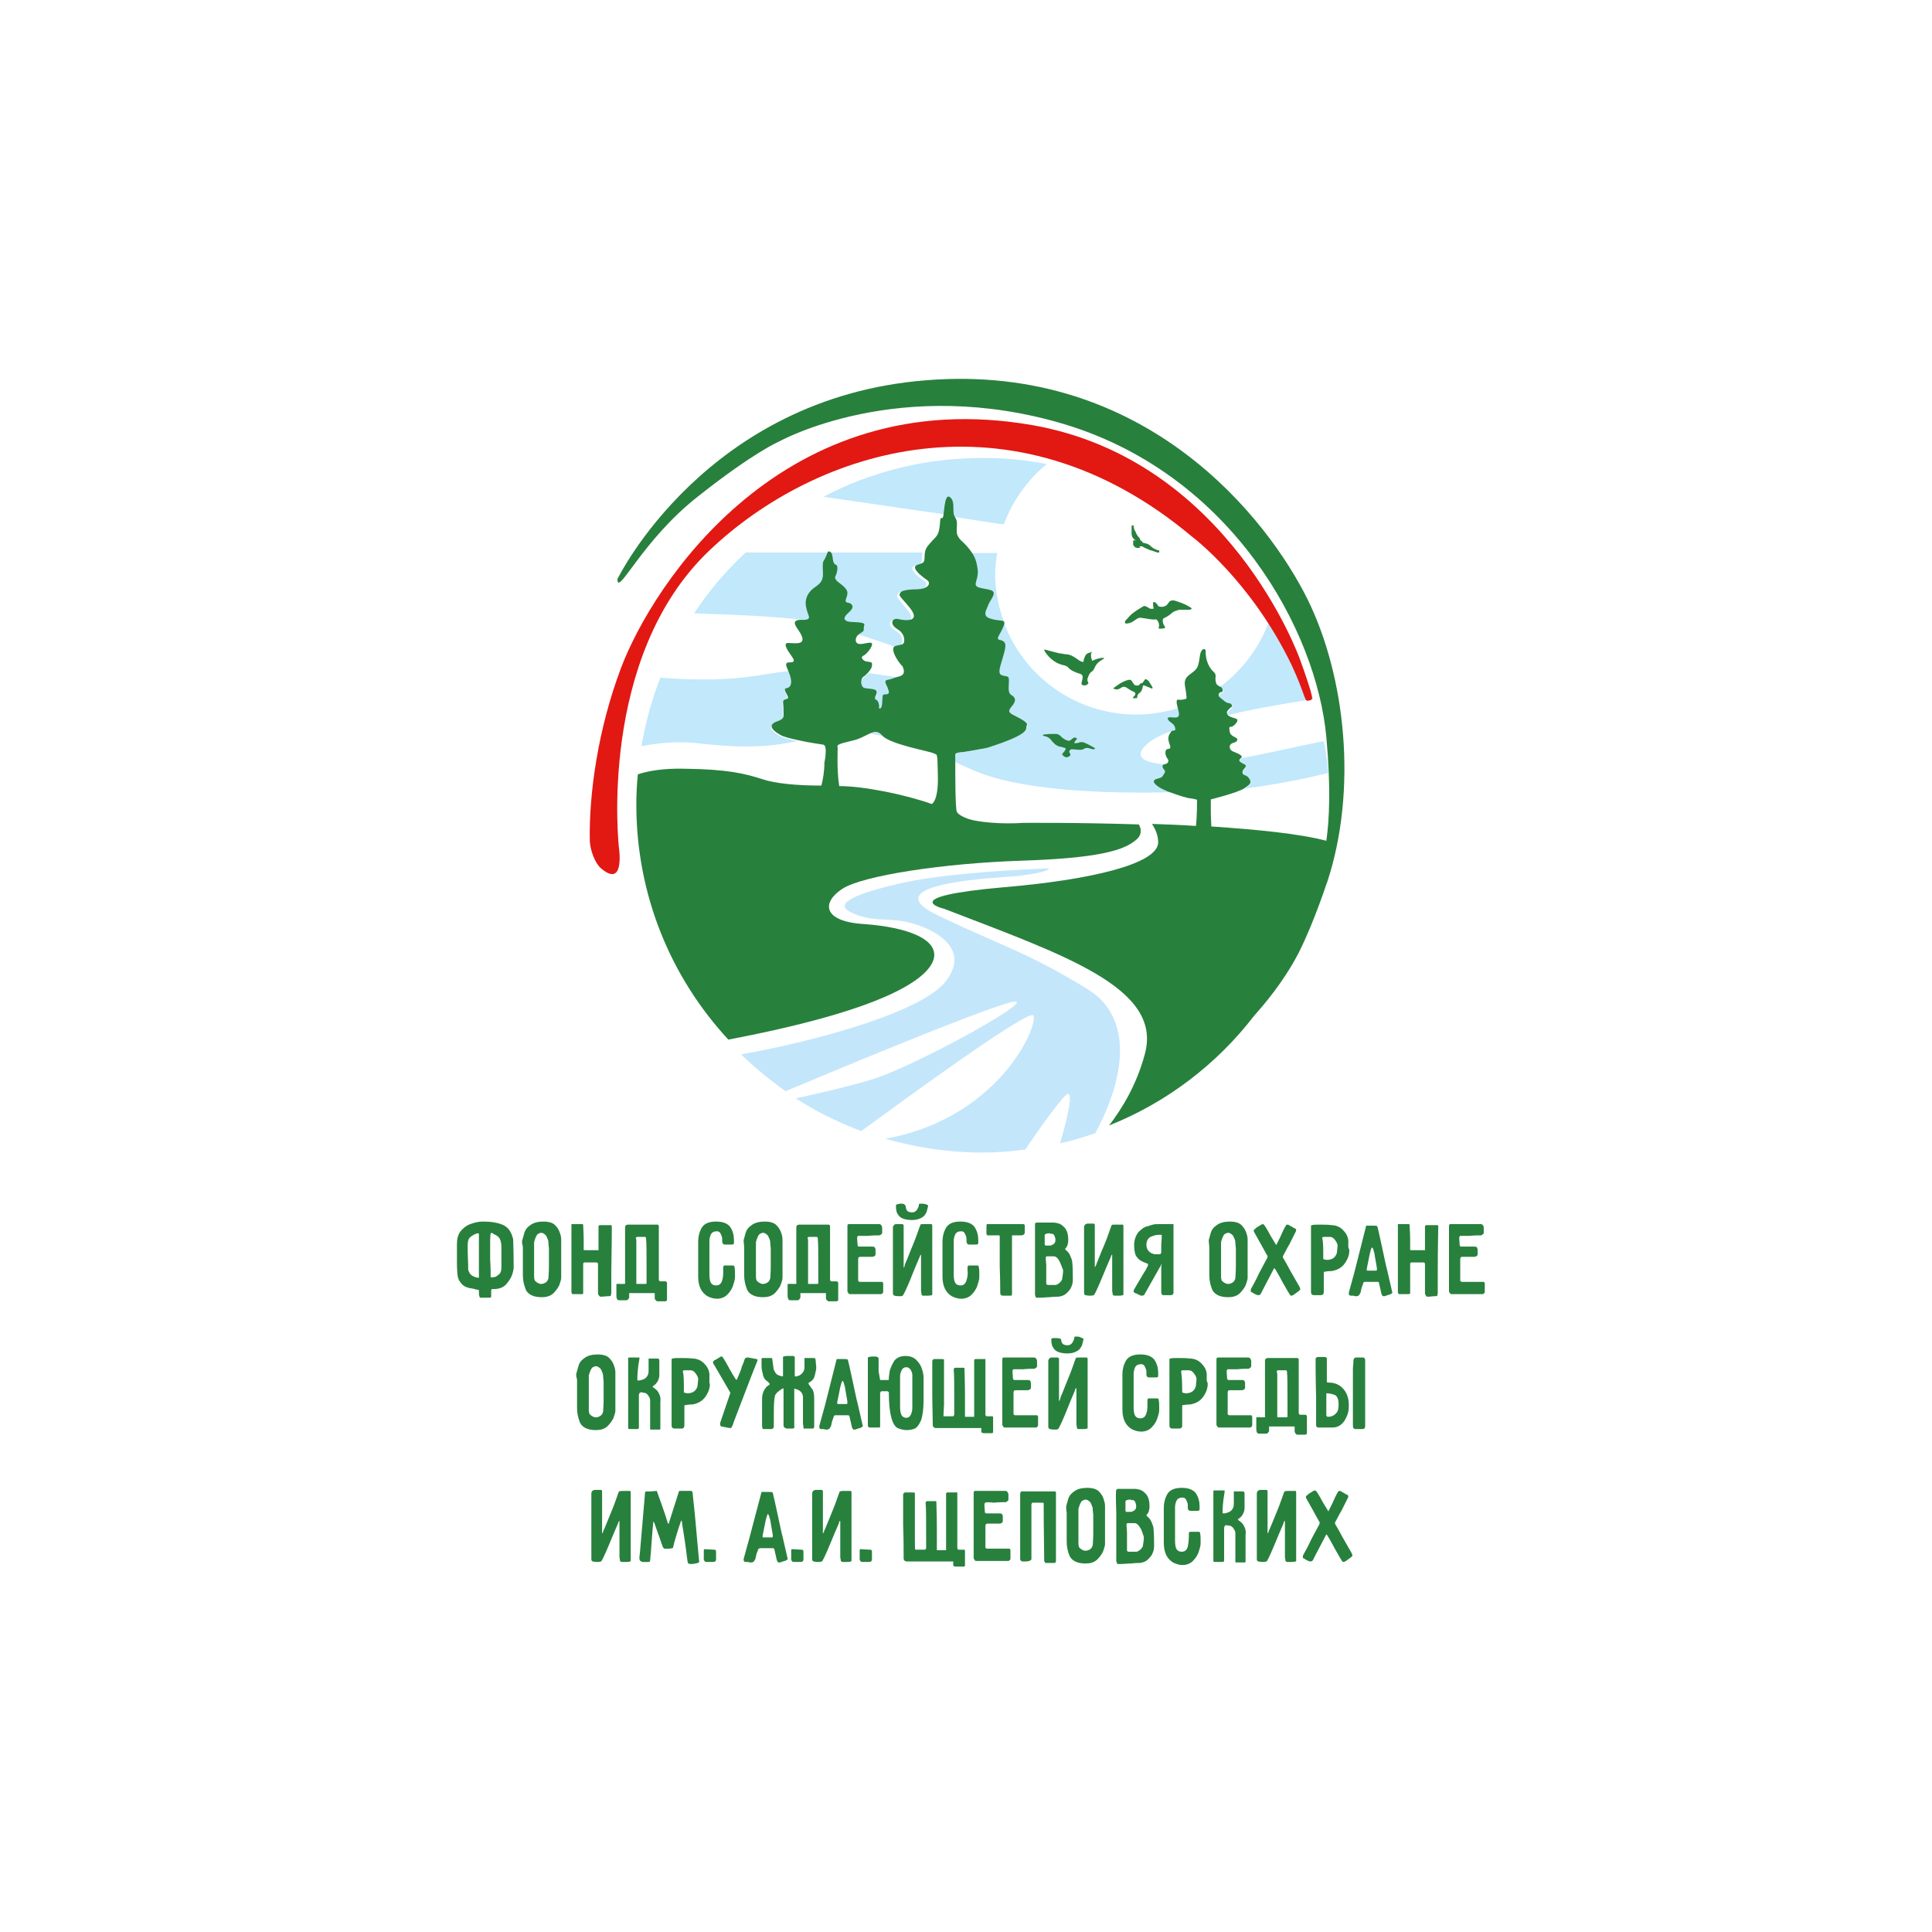 <?xml version="1.0" encoding="UTF-8"?> <svg xmlns:cc="http://creativecommons.org/ns#" xmlns:svg="http://www.w3.org/2000/svg" xmlns:rdf="http://www.w3.org/1999/02/22-rdf-syntax-ns#" xmlns:dc="http://purl.org/dc/elements/1.1/" xmlns="http://www.w3.org/2000/svg" xmlns:xlink="http://www.w3.org/1999/xlink" version="1.1" id="svg2" x="0px" y="0px" viewBox="0 0 378 378" style="enable-background:new 0 0 378 378;" xml:space="preserve"> <style type="text/css"> .st0{fill:none;} .st1{fill-rule:evenodd;clip-rule:evenodd;fill:#C4E6FB;} .st2{fill-rule:evenodd;clip-rule:evenodd;fill:#C1E8FB;} .st3{fill-rule:evenodd;clip-rule:evenodd;fill:#28803D;} .st4{fill-rule:evenodd;clip-rule:evenodd;fill:#E21813;} </style> <g id="g12"> <rect x="-0.4" y="1.2" class="st0" width="377.9" height="377.9"></rect> <path id="path22" class="st1" d="M212.9,193.6c-11.9-7.3-16.2-8.2-29.4-14.5c-13.4-6.4,12.4-7.4,15.6-7.7c6.6-0.8,6.1-1.5,6.1-1.5 s-18.3,0.6-28,2.7c-9.7,2.1-14.3,4.2-10.7,5.9c3.6,1.8,6.8,1.2,9.9,1.7c5,0.8,13.9,4.7,8.8,11.6c-4.3,5.9-24.1,11.6-40.2,14.5 c2.7,2.6,5.6,5,8.7,7.2c10-4.2,37.1-15.5,43.7-17.3c8.1-2.2-18,12.3-26.8,15c-5,1.5-10.8,2.8-14.9,3.7c4,2.6,8.3,4.7,12.8,6.4 c9.3-6.8,30.3-22.1,33.4-22.7c2.2-0.4-4.9,19.9-28.7,24.2c6,1.7,12.3,2.7,18.9,2.7c2.9,0,5.7-0.2,8.5-0.6c2.7-4,6.4-9.2,7.9-10.6 c2.1-1.9-0.3,6.7-1.1,9.4c2.3-0.5,4.6-1.2,6.9-2c0,0,0.1-0.1,0.1-0.2C219.9,211.3,222,199.3,212.9,193.6L212.9,193.6z"></path> <path id="path24" class="st2" d="M170.2,143.5c0.8,0.2,1.6,0.3,2.5,0.5c0,0,0-0.1-0.1-0.1C171.8,143.1,171.1,143.2,170.2,143.5 L170.2,143.5z"></path> <path id="path26" class="st2" d="M168.8,132.7c-0.4,0.4-0.5,1.8,0.3,2.1c0.8,0.3,2.3,0.2,2.4,0.7c0.2,0.6-0.3,0.8-0.3,1.3 c0,0.6,0.4,0.1,0.7,1.1c0.3,1-0.2,1,0.3,1c0.5,0,0.4-2,0.6-2.6c0.1-0.5,0.8,0,1.1-0.5c0,0,0.1-0.3-0.4-1.5c-0.5-1.3,0-0.8,1.3-1.3 c0.5-0.2,0.9-0.3,1.3-0.4c-1.9-0.3-4-0.6-6.1-0.9C169.6,132,169.1,132.4,168.8,132.7L168.8,132.7z"></path> <path id="path28" class="st2" d="M162.7,108.6c0.2,0.7,0.2,1.3,0.4,1.7c0.3,0.4,0.8-0.1,0.6,1.3c-0.1,1.4-0.6,1.1-0.2,1.9 c0.3,0.4,2.2,1.4,2.2,2.5c0,1-0.8,1.9,0,2c0.8,0.1,1.5,0.8,0.5,1.7c-0.8,0.7-1.8,1.5-0.4,2c0.7,0.2,3.4,0,3.1,0.7 c-0.3,0.7,0.3,1.1-0.8,1.6c-0.1,0-0.1,0-0.2,0.1c2.5,0.8,5,1.7,7.2,2.4c0.8-0.3,1.3-0.1,1.4-0.8c0.1-0.8-0.2-1.7-1.3-2.3 c-1.7-1-1.1-2.2-0.1-2c0.9,0.1,3.2,0.6,3.2-0.6c0-1.2-3-3.7-2.8-4.2c0.1-0.3,0.1-0.6,0.7-0.8c0.6-0.2,1.6-0.2,2.7-0.3 c2.5-0.1,2.7-1.3,2-1.8c-1.4-0.9-3.3-2.5-1.9-3c1.2-0.4,1.4-0.3,1.4-1.8c0-0.3,0-0.6,0.1-0.8l-18.6,0 C162.4,108.1,162.6,108.2,162.7,108.6L162.7,108.6z"></path> <path id="path30" class="st2" d="M191.1,115c0.9,0.5,3,0.3,3.2,1.1c0.2,0.7-0.8,1.7-1.1,2.6c-0.3,0.9-1.3,2,0.7,2.6 c1.5,0.4,2.4,0.2,2.6,0.6c-1.1-3-1.8-6.2-1.8-9.6c0-1.4,0.2-2.8,0.4-4.1h-5.2c0.6,0.8,1,1.7,1.2,3 C191.5,113.5,190.2,114.6,191.1,115z"></path> <path id="path32" class="st2" d="M226.2,152.9c0.3-0.5,1.4-0.3,1.6-0.8c0.3-0.6,0.6-0.8,0.2-1.3c-0.5-0.5-0.3-0.9,0.2-1 c0.2,0,0.4-0.1,0.5-0.2c-4.6-0.2-7.4-1.4-4.1-4.2c1.2-1,3.2-1.9,5.7-2.8c0,0,0-0.1,0-0.1c-0.4-0.9-1.1-0.9-1.5-1.6 c-0.3-0.7,1.4-0.1,1.9-0.4c0.5-0.3,0.2-1.1,0-2c-2.6,0.8-5.4,1.3-8.4,1.3c-11.9,0-22-7.5-25.9-18c0,0.2,0,0.4-0.2,0.8 c-0.6,1.6-1.6,2.4-0.7,2.6c1.4,0.3,1.1,1.3,0.7,3.1c-0.4,1.6-1.3,3.5-0.3,3.9c1,0.3,1.4-0.2,1.4,1c0,1.2-0.2,2.4,0.5,2.8 c0.8,0.5,1,1,0.4,1.9c-0.7,0.9-1.2,1.3-0.1,1.9c1.1,0.6,3.3,1.5,2.9,2.1c-0.4,0.6,1.2,1.4-7.8,4.4c0,0-3.2,0.7-4.5,0.8 c-2.1,0.3-1.8,0.3-1.8,1.2c0,0.1,0,0.4,0,0.8c1,0.5,2,0.9,3.1,1.4c9.3,4.3,26.6,4.8,39,4.5c-1-0.4-1.8-0.8-1.8-0.8 C227,154.1,225.8,153.4,226.2,152.9L226.2,152.9z"></path> <path id="path34" class="st2" d="M135.8,120c5.6,0.2,15.8,0.5,22.2,1.4c0.3-0.1,0.5-0.3,0.3-0.8c-0.5-1.4-1.1-3.2,0.6-5 c1.1-1.1,2.3-1.2,2.2-3.6c-0.1-2.4,0.1-1.8,0.4-2.5c0.3-0.6,0.5-1.2,0.5-1.4l-16.1,0C142.1,111.6,138.7,115.6,135.8,120z"></path> <path id="path36" class="st2" d="M185.8,97.4c0.9,0.9,0.3,2.7,0.7,3.7c5.1,0.8,8.8,1.4,9.9,1.5c1.7-4.6,4.6-8.7,8.4-11.8 c-4-0.8-8.2-1.2-12.5-1.2c-11.3,0-21.9,2.7-31.2,7.6c8.6,1.2,17,2.5,23.5,3.4C184.7,99.3,184.9,96.6,185.8,97.4L185.8,97.4z"></path> <path id="path38" class="st2" d="M238.7,134.4c0.3,0.2,0.5,0.3,0.6,0.7c0.2,0.8-0.3,0.2-0.7,0.8c-0.3,0.6,0.3,0.8,1.1,1.5 c0.7,0.6,1.4,0.2,1.4,0.8c0.1,0.6,0.3-0.2-0.7,0.9c-0.3,0.3-0.4,0.6-0.2,0.8c6.5-1.5,13.3-2.6,16.7-3.1c-1.9-6-4.7-11.6-8.1-16.8 C247.1,125.8,243.5,130.8,238.7,134.4L238.7,134.4z"></path> <path id="path40" class="st2" d="M136.4,145.4c9.3,1.1,14.3,0.7,19.6-0.4c-1.4-0.3-2.7-0.6-3.4-1c-1.8-0.9-2.4-2-0.8-2.6 c1.6-0.6,1.4-0.8,1.4-2.3c0-1.4-0.5-1.9,0.5-2c0.9-0.2,0.1-1-0.1-1.8c-0.2-0.8,0.6-0.2,1-1c0.4-0.7,0.1-1.8-0.4-3h0 c-5.8,0.7-9.6,1.9-19.1,1.6c-1.9,0-3.9-0.2-5.9-0.3c-1.7,4.3-2.9,8.8-3.7,13.4C129,145.3,132.8,145,136.4,145.4L136.4,145.4z"></path> <path id="path42" class="st2" d="M243,148.3c-0.3,0.3-1,0.6,0.5,1.3c0.9,0.4-0.5,0.8-0.3,1.6c0.1,0.6,0.8,0.3,1.3,1.2 c0.5,0.9,0,1.2-1,1.9c0,0,8.8-1.1,16.4-3.1c-0.2-2.2-0.5-4.2-0.9-6.2C253.9,146,247.6,147.5,243,148.3z"></path> <path id="path44" class="st3" d="M196.4,121.8c0,0,0,0.1,0.1,0.2C196.4,121.9,196.4,121.8,196.4,121.8z"></path> <path id="path46" class="st3" d="M162,108v0.1h0.3C162.1,108,162,108,162,108L162,108z"></path> <path id="path48" class="st3" d="M93.7,252.4c-0.1,0-0.3-0.1-0.4-0.1c-0.2,0-0.3,0-0.4-0.1l-1.1-0.2c-0.8-0.2-1.3-0.5-1.7-1.1 c-0.3-0.3-0.5-0.8-0.6-1.5c0-0.2-0.1-1-0.1-2.3c0-1.3,0-2.5,0-3.7c0-1,0.2-1.8,0.7-2.5c0.5-0.6,1.1-1.1,1.9-1.4 c0.8-0.3,1.6-0.5,2.5-0.5c1.6,0,2.9,0.2,4,0.7c1,0.5,1.6,1.4,1.9,2.8c0,0.5,0.1,2.3,0.1,5.5c0,0.3-0.1,0.8-0.3,1.4 c-0.2,0.6-0.6,1.2-1.1,1.8c-0.5,0.6-1.2,0.9-2.1,1c-0.3,0-0.5,0-0.6,0c-0.2,0-0.3,0.1-0.3,0.3c0,0.2,0,0.6,0,1.1 c0,0.2-0.1,0.3-0.3,0.3l-1.7,0c-0.2,0-0.3-0.1-0.3-0.3C93.7,253.5,93.7,253.1,93.7,252.4L93.7,252.4z M93.7,250L93.7,250 c0-0.1,0-0.2,0-0.3V249v-1.4c0-2.7,0-4.7,0-6c0-0.2,0-0.3-0.2-0.3h-0.1c-0.4,0.1-0.8,0.3-1.2,0.6c-0.5,0.3-0.7,0.9-0.7,1.7 c0,0.7,0,2,0.1,4c0,0.1,0,0.3,0,0.5c0,0.3,0,0.5,0.2,0.8c0.1,0.3,0.3,0.5,0.6,0.7C92.9,249.9,93.4,250,93.7,250L93.7,250z M96,249.9L96,249.9c0.1,0,0.2,0,0.3,0c0.5,0,0.8-0.1,1.1-0.4c0.3-0.2,0.4-0.3,0.5-0.5c0.1-0.2,0.2-0.5,0.2-1.1v-0.6 c0-1.6,0-2.7,0-3.3c0-0.6-0.1-1.2-0.3-1.6c-0.2-0.4-0.6-0.7-1.1-0.9c0,0-0.2-0.1-0.3-0.2c-0.2-0.1-0.3-0.1-0.4,0 c0,0-0.1,0.5-0.1,1.6l0,3.5C96,248,96,249.2,96,249.9L96,249.9z"></path> <path id="path50" class="st3" d="M102.2,242.6c0.2-0.6,0.3-1.2,0.5-1.7c0.2-0.5,0.6-0.9,1.2-1.3c0.6-0.4,1.4-0.6,2.5-0.6 c0.9,0,1.6,0.2,2.1,0.6c0.5,0.5,0.8,0.9,1,1.5c0.2,0.5,0.3,1,0.3,1.4c0,0.9,0,2.2,0,3.7c0,1.6,0,2.8,0,3.8c0,0.4-0.2,0.9-0.4,1.5 c-0.3,0.6-0.7,1.1-1.2,1.6c-0.6,0.5-1.3,0.7-2.2,0.7c-1.6,0-2.6-0.5-3.1-1.4c-0.4-1-0.6-1.9-0.6-2.9l0-1.2c0-2.5,0-4,0-4.4 C102.1,243.2,102.1,242.8,102.2,242.6L102.2,242.6z M107.3,243.1L107.3,243.1c0-0.3-0.1-0.6-0.2-0.8c-0.1-0.2-0.2-0.5-0.3-0.6 c-0.3-0.3-0.6-0.5-0.9-0.5c-0.2,0-0.4,0.1-0.6,0.2c-0.2,0.1-0.3,0.3-0.4,0.5c-0.2,0.4-0.3,0.8-0.4,1.1c0,0.2,0,1.2,0,3v2.8v1 c0,0.4,0.1,0.8,0.3,0.9c0.2,0.2,0.5,0.4,0.9,0.5c0,0,0.1,0,0.2,0c0.3,0,0.6-0.1,0.9-0.3c0.3-0.2,0.4-0.5,0.5-0.8 c0-0.3,0.1-1.1,0.1-2.4c0-1.2,0-2.5,0-3.5C107.3,243.5,107.3,243.2,107.3,243.1L107.3,243.1z"></path> <path id="path52" class="st3" d="M113.9,253.2h-1.1c-0.3,0-0.5,0-0.6,0c-0.2,0-0.3,0-0.3-0.1c0,0-0.1-0.2-0.1-0.3 c0-0.2,0-0.3,0-0.3v-2.3v-8.6v-1.7c0,0,0-0.1,0-0.2c0-0.1,0-0.1,0-0.2c0,0,0.3,0,0.7,0h1.4c0,0,0.1,0,0.2,0.1c0,0,0,0.1,0,0.1 c0,0.6,0.1,1.6,0.1,2.8l0,1.8c0,0.1,0,0.2,0,0.2c0,0.1,0.1,0.1,0.2,0.1h0c0.3,0,0.5,0,0.7,0c0.2,0,0.3,0,0.5,0h0.6 c0.3,0,0.5,0,0.7,0c0,0,0.1,0,0.2,0c0-0.3,0-0.6,0-1.1c0-0.5,0-0.9,0-1.4l0-2.1c0-0.1,0-0.2,0.1-0.2c0-0.1,0.1-0.1,0.2-0.1 c0.4,0,0.6,0,0.8,0c0.6,0,0.9,0,1.2,0c0.2,0,0.3,0,0.3,0.3v0c0,0.5,0,3.6-0.1,9.2l0,3.8c0,0.2-0.1,0.4-0.1,0.5 c-0.1,0.1-0.2,0.1-0.4,0.1c-0.5,0-0.9,0.1-1.6,0.1c-0.1,0-0.2-0.1-0.3-0.2c-0.1-0.1-0.2-0.3-0.2-0.4l0-2.7c0-1.7,0-2.7,0-3.1 c0-0.1,0-0.2-0.1-0.2c0,0-0.1-0.1-0.2-0.1c-1,0-1.8,0-2.3,0c-0.2,0-0.3,0.1-0.3,0.3l0,4.7c0,0.1,0,0.3,0,0.5c0,0.2,0,0.4,0,0.6 C114,253.1,114,253.2,113.9,253.2L113.9,253.2z"></path> <path id="path54" class="st3" d="M121.3,251.2l0.8,0c0.2,0,0.3-0.1,0.2-0.3c0-0.7,0-1.5,0-2.5c0-0.9,0-1.9,0-2.9c0-2.8,0-4.5,0-5.2 c0-0.3,0-0.4,0.1-0.5c0.1-0.1,0.2-0.2,0.5-0.2h1c2.9,0,4.5,0,4.8,0c0,0,0,0,0.1,0.1c0,0,0.1,0.1,0.1,0.1c0,0.7,0,2.1,0,4.2 c0,3.5,0,5.6,0,6.3c0,0.2,0.1,0.3,0.1,0.3c0,0.1,0.2,0.1,0.3,0.1c0.4,0,0.7,0,0.8,0c0.2,0,0.2,0,0.3,0.1c0.1,0.1,0.1,0.2,0.1,0.3 c0,0.4,0,0.7,0,1l0,2.1c0,0.2,0,0.3-0.1,0.3c-0.1,0.1-0.2,0.1-0.3,0.1c-0.3,0-0.5,0-0.6,0c-0.1,0-0.2,0-0.4,0c-0.2,0-0.3,0-0.5,0 c-0.1,0-0.2-0.1-0.3-0.2c-0.1-0.1-0.2-0.2-0.2-0.4v-0.6c0-0.1,0-0.3,0-0.4l-5,0c0,0.1,0,0.2,0,0.3v0.5c0,0.2-0.1,0.3-0.2,0.4 c-0.1,0.1-0.2,0.2-0.3,0.2s-0.3,0-0.5,0c-0.2,0-0.3,0-0.4,0c-0.2,0-0.3,0-0.6,0c-0.3,0-0.5-0.3-0.5-0.9c0-1.3,0-2,0-2.3 C120.9,251.3,121,251.1,121.3,251.2L121.3,251.2z M124.5,242.7L124.5,242.7c0,0.4,0,2.2,0,5.3l0,2.9c0,0,0,0.1,0,0.2 c0,0.1,0.1,0.1,0.1,0.1c0.7,0,1.3,0,1.7,0c0.1,0,0.2-0.1,0.2-0.1c0,0,0-0.1,0-0.2c0-0.3,0-0.8,0-1.3c0-0.6,0-1.1,0-1.7 c0-2.8,0-4.7-0.1-5.6c0-0.2-0.1-0.3-0.2-0.3c-0.7,0-1.2,0-1.5,0c-0.2,0-0.3,0.1-0.3,0.3C124.5,242.4,124.5,242.6,124.5,242.7 L124.5,242.7z"></path> <path id="path56" class="st3" d="M141.5,248.5c0-0.1,0-0.2,0-0.3c0-0.1,0-0.3,0-0.3c0,0,0-0.1,0.1-0.2c0-0.1,0.1-0.1,0.2-0.1 c0.2,0,0.5,0,0.9,0h0.8c0,0,0.1,0,0.1,0.1c0.1,0,0.1,0.1,0.1,0.2c0.1,0.4,0.1,0.8,0.1,1.2c0,0.4,0,0.7,0,0.8c0,0.5-0.2,1.1-0.4,1.7 c-0.2,0.6-0.6,1.2-1.1,1.7c-0.5,0.5-1.2,0.8-2,0.8c-0.7,0-1.3-0.2-1.9-0.5c-0.5-0.3-1-0.8-1.3-1.4c-0.3-0.6-0.5-1.4-0.5-2.4v-6.9 c0-0.9,0.2-1.8,0.7-2.7c0.5-0.8,1.4-1.2,2.8-1.2c1.4,0,2.3,0.4,2.8,1.1c0.5,0.8,0.7,1.6,0.7,2.5c0,0.2,0,0.3,0,0.3 c0,0.1,0,0.1,0,0.2c0,0.2,0,0.3-0.1,0.3c0,0.1-0.2,0.1-0.5,0.1l-1,0c-0.2,0-0.4,0-0.5-0.1c-0.1-0.1-0.1-0.2-0.2-0.4 c0-0.1,0-0.3,0-0.6c0-0.3-0.1-0.6-0.3-1c-0.1-0.3-0.4-0.5-0.7-0.5c-0.6,0-1,0.2-1.2,0.6c-0.2,0.4-0.3,0.9-0.3,1.3 c0,0.6,0,2.7,0,6.5c0,0.8,0.1,1.4,0.3,1.7c0.2,0.3,0.5,0.5,1,0.5c0.6,0,1-0.3,1.2-1C141.5,249.9,141.5,249.2,141.5,248.5 L141.5,248.5z"></path> <path id="path58" class="st3" d="M145.5,242.6c0.2-0.6,0.3-1.2,0.5-1.7c0.2-0.5,0.6-0.9,1.2-1.3c0.6-0.4,1.4-0.6,2.5-0.6 c0.9,0,1.6,0.2,2.1,0.6c0.5,0.5,0.8,0.9,1,1.5c0.2,0.5,0.3,1,0.3,1.4c0,0.9,0,2.2,0,3.7c0,1.6,0,2.8,0,3.8c0,0.4-0.2,0.9-0.4,1.5 c-0.3,0.6-0.7,1.1-1.2,1.6c-0.6,0.5-1.3,0.7-2.2,0.7c-1.6,0-2.6-0.5-3.1-1.4c-0.4-1-0.6-1.9-0.6-2.9l0-1.2c0-2.5,0-4,0-4.4 C145.5,243.2,145.5,242.8,145.5,242.6L145.5,242.6z M150.7,243.1L150.7,243.1c0-0.3-0.1-0.6-0.2-0.8c-0.1-0.2-0.2-0.5-0.3-0.6 c-0.3-0.3-0.6-0.5-0.9-0.5c-0.2,0-0.4,0.1-0.6,0.2c-0.2,0.1-0.3,0.3-0.4,0.5c-0.2,0.4-0.3,0.8-0.4,1.1c0,0.2,0,1.2,0,3v2.8v1 c0,0.4,0.1,0.8,0.3,0.9c0.2,0.2,0.5,0.4,0.9,0.5c0,0,0.1,0,0.2,0c0.3,0,0.6-0.1,0.9-0.3c0.3-0.2,0.4-0.5,0.5-0.8 c0-0.3,0.1-1.1,0.1-2.4c0-1.2,0-2.5,0-3.5C150.7,243.5,150.7,243.2,150.7,243.1L150.7,243.1z"></path> <path id="path60" class="st3" d="M154.8,251.2l0.8,0c0.2,0,0.3-0.1,0.2-0.3c0-0.7,0-1.5,0-2.5c0-0.9,0-1.9,0-2.9c0-2.8,0-4.5,0-5.2 c0-0.3,0-0.4,0.1-0.5c0.1-0.1,0.2-0.2,0.5-0.2h1c2.9,0,4.5,0,4.8,0c0,0,0,0,0.1,0.1c0,0,0.1,0.1,0.1,0.1c0,0.7,0,2.1,0,4.2 c0,3.5,0,5.6,0,6.3c0,0.2,0.1,0.3,0.1,0.3c0,0.1,0.2,0.1,0.3,0.1c0.4,0,0.7,0,0.8,0c0.2,0,0.2,0,0.3,0.1c0.1,0.1,0.1,0.2,0.1,0.3 c0,0.4,0,0.7,0,1l0,2.1c0,0.2,0,0.3-0.1,0.3c-0.1,0.1-0.2,0.1-0.3,0.1c-0.3,0-0.5,0-0.6,0c-0.1,0-0.2,0-0.4,0c-0.2,0-0.3,0-0.5,0 c-0.1,0-0.2-0.1-0.3-0.2c-0.1-0.1-0.2-0.2-0.2-0.4v-0.6c0-0.1,0-0.3,0-0.4l-5,0c0,0.1,0,0.2,0,0.3v0.5c0,0.2-0.1,0.3-0.2,0.4 c-0.1,0.1-0.2,0.2-0.3,0.2c-0.2,0-0.3,0-0.5,0c-0.2,0-0.3,0-0.4,0c-0.2,0-0.3,0-0.6,0c-0.3,0-0.5-0.3-0.5-0.9c0-1.3,0-2,0-2.3 C154.4,251.3,154.5,251.1,154.8,251.2L154.8,251.2z M158.1,242.7L158.1,242.7c0,0.4,0,2.2,0,5.3l0,2.9c0,0,0,0.1,0,0.2 c0,0.1,0.1,0.1,0.1,0.1c0.7,0,1.3,0,1.7,0c0.1,0,0.2-0.1,0.2-0.1c0,0,0-0.1,0-0.2c0-0.3,0-0.8,0-1.3c0-0.6,0-1.1,0-1.7 c0-2.8,0-4.7-0.1-5.6c0-0.2-0.1-0.3-0.2-0.3c-0.7,0-1.2,0-1.5,0c-0.2,0-0.3,0.1-0.3,0.3C158.1,242.4,158.1,242.6,158.1,242.7 L158.1,242.7z"></path> <path id="path62" class="st3" d="M167.9,241.8c0,0-0.1,0-0.1,0.1c0,0.1-0.1,0.1-0.1,0.1c0,0.8,0.1,1.3,0.1,1.7c0,0,0,0.1,0.1,0.1 c0,0,0.1,0.1,0.1,0.1l2.5,0c0.2,0,0.5,0,0.6,0.1c0.1,0.1,0.2,0.3,0.2,0.5c0,0.1,0,0.3,0,0.4c0,0.2,0,0.3,0,0.5 c0,0.3-0.3,0.5-0.7,0.5c-0.2,0-0.5,0-0.6,0c-0.2,0-0.3,0-0.5,0h-0.6c-0.3,0-0.5,0-0.6,0c-0.2,0-0.3,0.1-0.3,0.1 c0,0-0.1,0.2-0.1,0.3c0,0.4,0,1.2,0,2.5c0,1.1,0,1.7,0,1.8c0,0,0.1,0.1,0.1,0.1c0,0,0.1,0.1,0.2,0.1h1.6h2.4c0,0,0.1,0,0.2,0 c0.1,0,0.2,0,0.2,0c0.1,0,0.1,0.1,0.2,0.3c0,0.1,0,0.3,0,0.6v1c0,0.1,0,0.2-0.1,0.3c-0.1,0.1-0.2,0.2-0.3,0.2h-1.8h-4.3 c-0.2,0-0.3-0.1-0.3-0.2c-0.1-0.1-0.2-0.2-0.2-0.4c0-0.8,0-3.5,0-8.1c0-1.6,0-2.8,0-3.4c0-0.7,0-1.1,0-1.2c0-0.3,0.1-0.4,0.3-0.4 l5.8,0c0.2,0,0.4,0,0.5,0.2c0.1,0.1,0.2,0.3,0.2,0.5l0,0.2c0,0.2,0,0.4,0,0.7c0,0.2,0,0.3-0.2,0.4c-0.1,0.1-0.2,0.2-0.4,0.2 c-0.4,0-1.2,0-2.2,0.1C168.6,241.8,168,241.8,167.9,241.8L167.9,241.8z"></path> <path id="path64" class="st3" d="M177.2,247c0.2-0.3,0.6-1.5,1.4-3.4c0.8-1.9,1.2-3.3,1.5-4c0-0.1,0.3-0.1,0.8-0.1h0.5 c0.1,0,0.2,0,0.3,0c0.1,0,0.2,0,0.3,0c0.2,0,0.2,0,0.3,0c0,0,0.1,0.2,0.1,0.3v3.7v9.8c0,0.1-0.3,0.2-0.9,0.2l-0.8,0 c-0.2,0-0.3,0-0.4-0.2c0-0.1,0-0.3-0.1-0.7l0-6.9c0,0,0-0.1,0-0.1c0,0,0-0.1-0.1-0.1c0,0-0.1,0.2-0.2,0.5c-0.5,1.1-1.1,2.6-1.9,4.6 c-0.8,1.9-1.3,2.9-1.4,2.9c-0.1,0.1-0.3,0.1-0.5,0.1c-0.4,0-0.7,0-1.1-0.1c-0.2-0.1-0.3-0.2-0.3-0.5c0-1,0-2.5,0-4.6 c0-2.1,0-4.2,0-6.2c0-0.7,0-1.2,0-1.5c0-0.3,0-0.4,0-0.5c0-0.2,0.1-0.4,0.2-0.5c0.1-0.1,0.2-0.2,0.4-0.2l0.5,0c0.2,0,0.5,0,0.8,0 c0,0,0.1,0.1,0.2,0.2c0,0.1,0,0.2,0,0.2v0v7.8c0,0.2,0,0.3,0,0.3c0.1,0,0.1-0.1,0.2-0.3C177,247.4,177.1,247.3,177.2,247L177.2,247 z M177.2,236L177.2,236c0,0.4,0.2,0.8,0.3,0.9c0.2,0.2,0.5,0.3,1,0.3c0.4,0,0.7-0.2,0.9-0.5c0.2-0.3,0.4-0.7,0.4-1.1 c0-0.1,0.1-0.1,0.4-0.1c0.3,0,0.6,0,0.9,0.1c0.3,0.1,0.5,0.2,0.5,0.3c-0.1,0.4-0.2,0.8-0.3,1.2c-0.2,0.4-0.4,0.8-0.9,1.1 s-1.1,0.5-1.9,0.5c-1.3,0-2.2-0.3-2.6-0.8c-0.5-0.6-0.6-1.1-0.6-1.8v-0.3c0-0.1,0.1-0.1,0.3-0.2c0.2,0,0.3-0.1,0.6-0.1 c0.3,0,0.5,0,0.7,0.1C177.1,235.8,177.2,235.9,177.2,236L177.2,236z"></path> <path id="path66" class="st3" d="M189.3,248.5c0-0.1,0-0.2,0-0.3c0-0.1,0-0.3,0-0.3c0,0,0-0.1,0.1-0.2c0-0.1,0.1-0.1,0.2-0.1 c0.2,0,0.5,0,0.9,0h0.8c0,0,0.1,0,0.1,0.1c0.1,0,0.1,0.1,0.1,0.2c0.1,0.4,0.1,0.8,0.1,1.2c0,0.4,0,0.7,0,0.8c0,0.5-0.2,1.1-0.4,1.7 c-0.2,0.6-0.6,1.2-1.1,1.7c-0.5,0.5-1.2,0.8-2,0.8c-0.7,0-1.3-0.2-1.9-0.5c-0.5-0.3-1-0.8-1.3-1.4c-0.3-0.6-0.5-1.4-0.5-2.4v-6.9 c0-0.9,0.2-1.8,0.7-2.7c0.5-0.8,1.4-1.2,2.8-1.2c1.4,0,2.3,0.4,2.8,1.1c0.5,0.8,0.7,1.6,0.7,2.5c0,0.2,0,0.3,0,0.3 c0,0.1,0,0.1,0,0.2c0,0.2,0,0.3-0.1,0.3c0,0.1-0.2,0.1-0.5,0.1l-1,0c-0.2,0-0.4,0-0.5-0.1c-0.1-0.1-0.1-0.2-0.2-0.4 c0-0.1,0-0.3,0-0.6c0-0.3-0.1-0.6-0.3-1c-0.1-0.3-0.4-0.5-0.7-0.5c-0.6,0-1,0.2-1.2,0.6c-0.2,0.4-0.3,0.9-0.3,1.3 c0,0.6,0,2.7,0,6.5c0,0.8,0.1,1.4,0.3,1.7c0.2,0.3,0.5,0.5,1,0.5c0.6,0,1-0.3,1.2-1C189.3,249.9,189.4,249.2,189.3,248.5 L189.3,248.5z"></path> <path id="path68" class="st3" d="M193.1,239.5c0.2,0,1.8,0,4.8,0c0.8,0,1.3,0,1.6,0c0.3,0,0.5,0,0.6,0c0.2,0,0.3,0,0.3,0.1 c0.1,0,0.1,0.2,0.1,0.3v0.1c0,0.2,0,0.3,0,0.4c0,0.1,0,0.2,0,0.3c0,0.2,0,0.3,0,0.4c0,0.4-0.3,0.6-0.7,0.6c-0.2,0-0.5,0-0.9,0 l-0.7,0c-0.2,0-0.2,0-0.2,0.2v0.1v3.3v7.9c0,0.2-0.1,0.3-0.2,0.3c-0.3,0-0.8,0-1.6,0c-0.3,0-0.5-0.2-0.5-0.5c0-0.8,0-2.6-0.1-5.2 c0-2.6,0-4.4,0-5.4c0-0.1,0-0.2,0-0.4c0-0.2,0-0.3-0.2-0.3c-0.1,0-0.4,0-0.9,0c-0.6,0-1,0-1.3,0c0,0-0.1,0-0.1-0.1 c0-0.1-0.1-0.1-0.1-0.2v-1C193,239.9,193,239.6,193.1,239.5L193.1,239.5z"></path> <path id="path70" class="st3" d="M202.5,239.4c0,0,0,0,0.1-0.1c0,0,0.1-0.1,0.2-0.1c0.2,0,0.6,0,1.1,0h2.1c0.5,0,0.9,0.1,1.2,0.2 c0.3,0.1,0.6,0.3,0.9,0.6c0.6,0.5,0.9,1.4,0.9,2.5c0,0.4,0,0.6-0.1,0.9c0,0.2-0.1,0.4-0.3,0.7c0,0-0.1,0.1-0.1,0.1 c-0.1,0.1-0.1,0.1-0.1,0.2c0,0,0.1,0.2,0.3,0.3c0.2,0.2,0.5,0.5,0.7,1c0.2,0.5,0.4,0.9,0.4,1.4c0.1,1.1,0.1,2.2,0.1,3.3 c0,0.5-0.1,1-0.3,1.4c-0.2,0.5-0.5,0.8-0.9,1.2c-0.4,0.4-0.9,0.6-1.6,0.7c-0.4,0-0.9,0-1.7,0.1c-0.7,0-1.4,0.1-1.9,0.1 c-0.4,0-0.6,0-0.7,0c-0.1,0-0.2-0.1-0.2-0.3c0-0.1-0.1-0.2-0.1-0.2c0-0.6,0-1.9,0-3.7c0-1.8,0-3.8,0-5.9 C202.5,241.1,202.5,239.7,202.5,239.4L202.5,239.4z M205.3,241.3L205.3,241.3c-0.4,0-0.6,0.1-0.6,0.1c-0.1,0-0.1,0-0.2,0.1 c0,0-0.1,0.1-0.1,0.1c0,0.3,0,0.6,0,0.7c0,0.5,0,0.9,0,1.1c0,0.2,0.1,0.3,0.2,0.3h0.1c0.1,0,0.2,0,0.4,0c0.2,0,0.3,0,0.4,0 c0.7-0.2,1-0.5,1-1.1c0-0.3-0.1-0.7-0.3-1c-0.1-0.1-0.2-0.2-0.3-0.2c-0.1,0-0.2,0-0.4,0C205.5,241.3,205.4,241.3,205.3,241.3z M207.2,246.6L207.2,246.6c-0.3-0.5-0.6-0.8-1.1-0.8c-0.2,0-0.4,0-0.7,0c-0.2,0-0.4,0-0.5,0c-0.2,0-0.3,0.1-0.3,0.3l0.1,1.5 c0,1.5,0,2.7,0,3.5c0,0.1,0,0.2,0.1,0.2c0,0,0.1,0.1,0.2,0.1h0.1c0.2,0,0.3,0,0.4,0c0.1,0,0.2,0,0.3,0h0.7c0.3,0,0.5-0.2,0.8-0.4 c0.2-0.2,0.4-0.4,0.5-0.7c0.1-0.6,0.2-1.2,0.2-1.8C207.7,247.8,207.5,247.1,207.2,246.6z"></path> <path id="path72" class="st3" d="M214.6,247.1c0.2-0.4,0.6-1.6,1.4-3.4c0.8-1.9,1.2-3.3,1.5-4c0-0.1,0.3-0.1,0.8-0.1h0.5 c0.1,0,0.2,0,0.3,0c0.1,0,0.2,0,0.3,0c0.2,0,0.2,0,0.3,0c0,0,0.1,0.1,0.1,0.3v3.6v9.8c0,0.1-0.3,0.2-0.9,0.2l-0.8,0 c-0.2,0-0.3-0.1-0.4-0.2c0-0.1,0-0.3-0.1-0.7l0-6.9c0,0,0-0.1,0-0.1c0-0.1,0-0.1-0.1-0.1c0,0-0.1,0.2-0.2,0.5 c-0.5,1.1-1.1,2.6-1.9,4.5c-0.8,1.9-1.3,2.9-1.4,2.9c-0.1,0-0.3,0.1-0.5,0.1c-0.4,0-0.7,0-1.1-0.1c-0.2,0-0.3-0.2-0.3-0.5 c0-0.9,0-2.5,0-4.6c0-2.2,0-4.2,0-6.2c0-0.7,0-1.2,0-1.5c0-0.3,0-0.4,0-0.5c0-0.2,0.1-0.4,0.2-0.5c0.1-0.1,0.2-0.1,0.4-0.2h0.5 c0.2,0,0.5,0,0.8,0c0,0,0.1,0,0.2,0.2c0,0.1,0,0.2,0,0.2v0v7.8c0,0.2,0,0.3,0,0.3c0.1,0,0.1-0.1,0.2-0.3 C214.5,247.5,214.5,247.3,214.6,247.1L214.6,247.1z"></path> <path id="path74" class="st3" d="M227.3,247.4c-0.1,0-0.2,0.1-0.2,0.2c0,0.1-0.1,0.2-0.1,0.2l-3,5.3c-0.1,0.3-0.3,0.4-0.6,0.4 c-0.1,0-0.3,0-0.4-0.1c0,0-0.2-0.1-0.4-0.2c-0.2-0.1-0.4-0.2-0.5-0.2c-0.2-0.1-0.3-0.2-0.3-0.3c0-0.1,0-0.2,0-0.2 c0.1-0.3,0.8-1.4,1.9-3.3c0.2-0.3,0.3-0.5,0.5-0.8c0.1-0.3,0.3-0.5,0.4-0.8c0,0,0-0.1,0-0.2c0-0.1,0-0.2-0.2-0.2 c-0.5-0.2-1-0.4-1.3-0.6c-0.3-0.2-0.6-0.5-0.9-1c-0.2-0.5-0.3-1.2-0.3-2c0-1,0.3-1.8,0.8-2.5c0.6-0.6,1.2-1.1,1.9-1.2 c0.6-0.2,0.9-0.3,1-0.3c0.2-0.1,0.6-0.1,1.4-0.1c0.7,0,1.2,0,1.6,0c0.3,0,0.6,0,0.7,0c0.1,0,0.2,0,0.3,0c0,0,0,0.2,0,0.3 c0,0.4,0,3.3,0,8.4v4.6c0,0.2,0,0.3-0.1,0.4c-0.1,0.1-0.2,0.2-0.4,0.2c-0.1,0-0.3,0-0.6,0c-0.5,0-0.9,0-1,0 c-0.2-0.1-0.3-0.3-0.3-0.7c0-0.2,0-1.3,0-3.2c0-0.6,0-1.2,0-1.8C227.3,247.5,227.3,247.4,227.3,247.4L227.3,247.4z M227.3,241.7 L227.3,241.7c0,0,0-0.1-0.1-0.1c-0.1,0-0.2,0-0.4,0h-0.2c-0.5,0-1,0.2-1.5,0.4c-0.5,0.3-0.8,0.8-0.8,1.5c0,0.5,0.1,0.8,0.3,1.1 c0.2,0.3,0.5,0.5,0.7,0.6c0.3,0.1,0.5,0.2,0.7,0.2h0.8c0.3,0,0.4-0.2,0.4-0.4c0-0.2,0-0.8,0-1.6 C227.3,242.4,227.3,241.9,227.3,241.7L227.3,241.7z"></path> <path id="path76" class="st3" d="M236.5,242.6c0.2-0.6,0.3-1.2,0.5-1.7c0.2-0.5,0.6-0.9,1.2-1.3c0.6-0.4,1.4-0.6,2.5-0.6 c0.9,0,1.6,0.2,2.1,0.6c0.5,0.5,0.8,0.9,1,1.5c0.2,0.5,0.3,1,0.3,1.4c0,0.9,0,2.2,0,3.7c0,1.6,0,2.8,0,3.8c0,0.4-0.2,0.9-0.4,1.5 c-0.3,0.6-0.7,1.1-1.2,1.6c-0.6,0.5-1.3,0.7-2.2,0.7c-1.6,0-2.6-0.5-3.1-1.4c-0.4-1-0.6-1.9-0.6-2.9l0-1.2c0-2.5,0-4,0-4.4 C236.5,243.2,236.5,242.8,236.5,242.6L236.5,242.6z M241.7,243.1L241.7,243.1c0-0.3-0.1-0.6-0.2-0.8c-0.1-0.2-0.2-0.5-0.3-0.6 c-0.3-0.3-0.6-0.5-0.9-0.5c-0.2,0-0.4,0.1-0.6,0.2c-0.2,0.1-0.3,0.3-0.4,0.5c-0.2,0.4-0.3,0.8-0.4,1.1c0,0.2,0,1.2,0,3v2.8v1 c0,0.4,0.1,0.8,0.3,0.9c0.2,0.2,0.5,0.4,0.9,0.5c0,0,0.1,0,0.2,0c0.3,0,0.6-0.1,0.9-0.3c0.3-0.2,0.4-0.5,0.5-0.8 c0-0.3,0.1-1.1,0.1-2.4c0-1.2,0-2.5,0-3.5C241.7,243.5,241.7,243.2,241.7,243.1L241.7,243.1z"></path> <path id="path78" class="st3" d="M247.1,239.5c0.1,0,0.3,0.2,0.6,0.7c0.3,0.5,0.6,1,0.9,1.6l1.1,1.8l0.8-1.6 c0.7-1.6,1.1-2.4,1.3-2.4c0.1,0,0.3,0,0.4,0.1c0.2,0.1,0.3,0.2,0.3,0.2c0.1,0,0.3,0.1,0.4,0.2c0.1,0.1,0.3,0.2,0.4,0.2 c0.2,0.1,0.3,0.2,0.3,0.4c0,0,0,0.1-0.1,0.3c-0.3,0.6-0.7,1.4-1.2,2.4c-0.6,1-0.9,1.7-1.2,2.2c-0.1,0.1-0.1,0.2-0.1,0.3 c0,0.1,0,0.2,0.1,0.3c0.2,0.3,0.7,1.2,1.4,2.5c0.8,1.4,1.3,2.3,1.6,2.8c0.2,0.3,0.3,0.6,0.3,0.7c0,0.1,0,0.2-0.2,0.3 c-0.1,0.1-0.2,0.2-0.5,0.4l-0.7,0.5c-0.1,0-0.2,0.1-0.3,0.1c-0.2,0-0.3-0.1-0.4-0.3c-0.4-0.6-0.8-1.4-1.4-2.4c-0.5-1-1-1.8-1.4-2.5 l-0.2-0.2l-1.1,2.1c-0.8,1.5-1.3,2.5-1.5,2.9c-0.1,0.2-0.3,0.3-0.5,0.3c-0.1,0-0.2,0-0.4-0.1c-0.3-0.1-0.6-0.3-0.9-0.5 c-0.2,0-0.2-0.2-0.2-0.3c0-0.1,0-0.2,0.1-0.4c0.4-0.7,0.9-1.6,1.5-2.9c0.6-1.2,1.2-2.2,1.6-3c0.1-0.2,0.1-0.3,0.1-0.4 c0,0,0-0.2-0.1-0.2l-1.1-2c-0.8-1.4-1.3-2.3-1.4-2.5c-0.1-0.1-0.1-0.2-0.1-0.3c0-0.1,0.1-0.3,0.3-0.4c0.1-0.1,0.3-0.3,0.7-0.5 C246.7,239.6,247,239.5,247.1,239.5L247.1,239.5z"></path> <path id="path80" class="st3" d="M264,244.6c0,0.8-0.2,1.5-0.7,2.3c-0.5,0.8-1.1,1.3-2,1.6c-0.3,0.1-0.6,0.2-1.1,0.2 c-0.5,0-0.8,0.1-0.9,0.1c-0.2,0-0.2,0-0.3,0.1c0,0,0,0.2,0,0.3c0,0.2,0,0.5,0,1c0,0.5,0,0.8,0,1.1c0,0.2,0,0.4,0,0.6 c0,0.3,0,0.6,0,0.9c0,0.4-0.2,0.6-0.6,0.6l-0.2,0c-0.1,0-0.2,0-0.3,0h-0.8c-0.4,0-0.6-0.2-0.6-0.6l0-6.6c0-3.9,0-6,0-6.2 c0-0.1,0-0.2,0-0.2c0,0,0.1-0.1,0.2-0.1c0.3-0.1,0.8-0.1,1.5-0.1c0.8,0,1.6,0,2.3,0.1c0.8,0,1.6,0.3,2.2,0.9c0.6,0.6,1,1.2,1.1,2.1 c0,0.2,0,0.7,0,1.3L264,244.6z M258.9,246.1L258.9,246.1c0,0,0,0.1,0,0.2c0,0,0.1,0,0.1,0.1c0.2,0,0.4,0.1,0.6,0.1 c0.8,0,1.4-0.3,1.7-0.8c0.2-0.3,0.3-0.6,0.3-0.9c0-0.3,0.1-0.7,0.1-1.1c0-0.3-0.2-0.7-0.5-1.1c-0.3-0.4-0.6-0.6-1-0.6 c-0.2,0-0.5,0-0.7,0c-0.3,0-0.4,0-0.5,0c-0.2,0-0.3,0.1-0.3,0.3C258.9,242.9,258.9,244.2,258.9,246.1L258.9,246.1z"></path> <path id="path82" class="st3" d="M267.3,239.8c0.1,0,0.4,0,1.1,0c0.7,0,1.1,0,1.1,0.2c0.1,0.3,0.4,1.7,0.9,4c0.5,2.3,0.8,3.8,1,4.5 l0.9,3.9c0,0.2,0.1,0.3,0.1,0.4c0,0.2,0,0.3-0.2,0.3c-0.1,0.1-0.2,0.2-0.4,0.2c-0.3,0.1-0.6,0.2-0.9,0.3c-0.1,0-0.2,0-0.2,0 c-0.1,0-0.2,0-0.2-0.1c-0.1,0-0.1-0.2-0.2-0.3l-0.5-2.2c0-0.2-0.2-0.2-0.3-0.2l-2.5,0c0,0-0.1,0-0.2,0.1c0,0-0.1,0.1-0.1,0.2 c0,0.2-0.2,0.5-0.3,0.9c-0.1,0.5-0.2,0.8-0.2,0.9c-0.1,0.2-0.2,0.3-0.3,0.5c-0.1,0.1-0.3,0.2-0.5,0.2c0,0-0.2,0-0.3,0 c-0.2-0.1-0.3-0.1-0.5-0.1c-0.2,0-0.3,0-0.3,0c-0.3,0-0.4-0.2-0.4-0.4c0-0.1,0-0.1,0-0.2l1.1-4L267.3,239.8z M268.3,244.3 L268.3,244.3c-0.1,0.2-0.3,0.9-0.5,2c-0.2,0.9-0.3,1.6-0.4,2c0,0.2,0,0.3,0.2,0.3c0.4,0,0.8,0,1.4,0c0.2,0,0.2,0,0.3,0 c0,0,0.1-0.1,0.1-0.2c0-0.1,0-0.2,0-0.2c0-0.1-0.1-0.7-0.3-1.8l-0.2-1.2c-0.2-0.7-0.3-1.1-0.4-1.1 C268.4,244.1,268.3,244.2,268.3,244.3z"></path> <path id="path84" class="st3" d="M275.6,253.2h-1.1c-0.3,0-0.5,0-0.6,0c-0.2,0-0.3,0-0.3-0.1c0,0-0.1-0.2-0.1-0.3 c0-0.2,0-0.3,0-0.3v-2.3v-8.6v-1.7c0,0,0-0.1,0-0.2c0-0.1,0-0.1,0-0.2c0,0,0.3,0,0.7,0h1.4c0,0,0.1,0,0.2,0.1c0,0,0,0.1,0,0.1 c0,0.6,0.1,1.6,0.1,2.8l0,1.8c0,0.1,0,0.2,0,0.2c0,0.1,0.1,0.1,0.2,0.1h0c0.3,0,0.5,0,0.7,0s0.3,0,0.5,0h0.6c0.3,0,0.5,0,0.7,0 c0,0,0.1,0,0.2,0c0-0.3,0-0.6,0-1.1c0-0.5,0-0.9,0-1.4l0-2.1c0-0.1,0-0.2,0.1-0.2c0-0.1,0.1-0.1,0.2-0.1c0.3,0,0.6,0,0.8,0 c0.6,0,0.9,0,1.2,0c0.2,0,0.3,0,0.3,0.3v0c0,0.5-0.1,3.6-0.1,9.2l0,3.8c0,0.2-0.1,0.4-0.1,0.5c-0.1,0.1-0.2,0.1-0.4,0.1 c-0.5,0-0.9,0.1-1.5,0.1c-0.2,0-0.3-0.1-0.3-0.2c-0.1-0.1-0.2-0.3-0.2-0.4l0-2.7c0-1.7,0-2.7,0-3.1c0-0.1,0-0.2-0.1-0.2 c0,0-0.1-0.1-0.2-0.1c-1.1,0-1.8,0-2.3,0c-0.2,0-0.3,0.1-0.3,0.3l0,4.7c0,0.1,0,0.3,0,0.5c0,0.2,0,0.4,0,0.6 C275.8,253.1,275.7,253.2,275.6,253.2L275.6,253.2z"></path> <path id="path86" class="st3" d="M285.7,241.8c0,0-0.1,0-0.1,0.1c0,0.1-0.1,0.1-0.1,0.1c0,0.8,0.1,1.3,0.1,1.7c0,0,0,0.1,0.1,0.1 c0,0,0.1,0.1,0.1,0.1l2.5,0c0.2,0,0.5,0,0.6,0.1c0.1,0.1,0.2,0.3,0.2,0.5c0,0.1,0,0.3,0,0.4c0,0.2,0,0.3,0,0.5 c0,0.3-0.3,0.5-0.7,0.5c-0.2,0-0.5,0-0.6,0c-0.2,0-0.3,0-0.5,0h-0.6c-0.3,0-0.5,0-0.6,0c-0.2,0-0.3,0.1-0.3,0.1 c0,0-0.1,0.2-0.1,0.3c0,0.4,0,1.2,0,2.5c0,1.1,0,1.7,0,1.8c0,0,0.1,0.1,0.1,0.1c0,0,0.1,0.1,0.2,0.1h1.5h2.4c0,0,0.1,0,0.2,0 c0.1,0,0.2,0,0.2,0c0.1,0,0.1,0.1,0.2,0.3c0,0.1,0,0.3,0,0.6v1c0,0.1,0,0.2-0.1,0.3c-0.1,0.1-0.2,0.2-0.3,0.2h-1.8H284 c-0.2,0-0.3-0.1-0.3-0.2c-0.1-0.1-0.2-0.2-0.2-0.4c0-0.8,0-3.5,0-8.1c0-1.6,0-2.8,0-3.4c0-0.7,0-1.1,0-1.2c0-0.3,0.1-0.4,0.3-0.4 l5.8,0c0.2,0,0.4,0,0.5,0.2c0.1,0.1,0.2,0.3,0.2,0.5l0,0.2c0,0.2,0,0.4,0,0.7c0,0.2,0,0.3-0.2,0.4c-0.1,0.1-0.2,0.2-0.4,0.2 c-0.4,0-1.2,0-2.2,0.1C286.4,241.8,285.8,241.8,285.7,241.8L285.7,241.8z"></path> <path id="path88" class="st3" d="M112.8,268.6c0.2-0.6,0.3-1.2,0.5-1.7c0.2-0.5,0.6-0.9,1.2-1.3c0.6-0.4,1.4-0.6,2.5-0.6 c0.9,0,1.6,0.2,2.1,0.6c0.5,0.5,0.8,0.9,1,1.5c0.2,0.5,0.3,1,0.3,1.4c0,0.9,0,2.2,0,3.7c0,1.6,0,2.8,0,3.8c0,0.4-0.2,0.9-0.4,1.5 c-0.3,0.6-0.7,1.1-1.2,1.6c-0.6,0.5-1.3,0.7-2.2,0.7c-1.6,0-2.6-0.5-3.1-1.4c-0.4-1-0.6-1.9-0.6-2.9l0-1.2c0-2.5,0-4,0-4.4 C112.7,269.3,112.7,268.8,112.8,268.6L112.8,268.6z M118,269.2L118,269.2c0-0.3-0.1-0.6-0.2-0.8c-0.1-0.2-0.2-0.5-0.3-0.6 c-0.3-0.3-0.6-0.5-0.9-0.5c-0.2,0-0.4,0.1-0.6,0.2c-0.2,0.1-0.3,0.3-0.4,0.5c-0.2,0.4-0.3,0.8-0.4,1.1c0,0.2,0,1.2,0,3v2.8v1 c0,0.4,0.1,0.8,0.3,0.9c0.2,0.2,0.5,0.4,0.9,0.5c0,0,0.1,0,0.2,0c0.3,0,0.6-0.1,0.9-0.3c0.3-0.2,0.4-0.5,0.5-0.8 c0-0.3,0.1-1.1,0.1-2.4c0-1.2,0-2.5,0-3.5C118,269.6,118,269.2,118,269.2z"></path> <path id="path90" class="st3" d="M124.7,270c0,0.1,0.1,0.1,0.3,0.1c0.2,0,0.5-0.1,0.8-0.2c0.3-0.1,0.6-0.3,0.8-0.6 c0.2-0.3,0.3-0.6,0.3-1.1c0-0.4,0-0.7,0-0.9s0-0.6,0-0.9c0-0.4,0-0.6,0-0.6s0.2,0,0.6,0h0.9c0.3,0,0.5,0,0.5,0.1 c0.1,0.1,0.1,0.2,0.1,0.5v0.8c0,1.1,0,1.7,0,1.9c0,0.3-0.1,0.7-0.3,1.1c-0.2,0.4-0.5,0.7-0.8,0.9c-0.1,0.1-0.2,0.1-0.2,0.2 c0,0.1,0.1,0.1,0.2,0.2c0.4,0.3,0.8,0.6,1,1.1c0.3,0.5,0.4,1.1,0.3,1.7v2.7c0,1.5,0,2.3,0,2.4c0,0,0,0.1,0,0.2c0,0-0.1,0.1-0.1,0.1 c-0.1,0-0.3,0-0.8,0c-0.6,0-1,0-1,0c0,0-0.1,0-0.1-0.1c0-0.1,0-0.3,0-0.7c0-0.6,0-1.1,0-1.6c0-1.9,0-3,0-3.4c0-0.3-0.2-0.6-0.4-0.9 c-0.2-0.3-0.5-0.5-0.8-0.5c-0.2,0-0.4-0.1-0.5-0.1c-0.3,0-0.5,0.2-0.5,0.6l0,6.3c0,0.2-0.1,0.3-0.3,0.3c-0.3,0-0.6,0-1.1,0 c-0.4,0-0.6,0-0.7-0.1c0,0,0-0.1,0-0.2V266c0-0.2,0-0.3,0-0.3c0-0.1,0.1-0.1,0.3-0.1c0.4,0,1,0,1.6,0c0.1,0,0.2,0,0.3,0 c0,0,0,0.1,0,0.2v0.1C124.7,268,124.7,269.4,124.7,270L124.7,270z"></path> <path id="path92" class="st3" d="M138.9,270.7c0,0.8-0.2,1.5-0.7,2.3c-0.5,0.8-1.1,1.3-2,1.6c-0.3,0.1-0.6,0.2-1.1,0.2 c-0.5,0-0.8,0.1-0.9,0.1c-0.2,0-0.2,0-0.3,0.1c0,0,0,0.2,0,0.3c0,0.2,0,0.5,0,1c0,0.5,0,0.8,0,1.1c0,0.2,0,0.4,0,0.6 c0,0.3,0,0.6,0,0.9c0,0.4-0.2,0.6-0.5,0.6l-0.2,0c-0.1,0-0.2,0-0.3,0H132c-0.4,0-0.6-0.2-0.6-0.6l0-6.6c0-3.9,0-6,0-6.2 c0-0.1,0-0.2,0-0.2c0,0,0.1-0.1,0.2-0.1c0.3-0.1,0.8-0.1,1.6-0.1c0.8,0,1.6,0,2.3,0.1c0.8,0,1.6,0.3,2.2,0.9c0.6,0.6,1,1.2,1.1,2.1 c0,0.2,0,0.7,0,1.3V270.7z M133.8,272.2L133.8,272.2c0,0,0,0.1,0,0.2c0,0,0.1,0,0.1,0.1c0.2,0,0.4,0.1,0.6,0.1 c0.8,0,1.4-0.3,1.7-0.8c0.2-0.3,0.3-0.6,0.3-0.9c0-0.3,0.1-0.7,0.1-1.1c0-0.3-0.2-0.7-0.5-1.1c-0.3-0.4-0.6-0.6-1-0.6 c-0.2,0-0.5,0-0.7,0c-0.3,0-0.4,0-0.5,0c-0.2,0-0.3,0.1-0.3,0.3C133.8,268.9,133.8,270.3,133.8,272.2L133.8,272.2z"></path> <path id="path94" class="st3" d="M144.1,270c0,0,0.2-0.3,0.5-1.1c0.3-0.7,0.5-1.2,0.5-1.4c0.3-0.7,0.5-1.2,0.6-1.6 c0.1-0.2,0.3-0.3,0.5-0.3c0.1,0,0.2,0,0.2,0l1.6,0.3c0.1,0,0.2,0,0.2,0.2c0,0,0,0.1,0,0.1c-0.1,0.3-0.9,2.2-2.3,5.9 c-1.4,3.7-2.3,5.9-2.5,6.6c-0.1,0.2-0.2,0.5-0.3,0.6c-0.1,0.1-0.2,0.1-0.3,0.1l-0.6-0.1c-0.5-0.1-0.9-0.2-1-0.2 c-0.2,0-0.3-0.2-0.3-0.5c0-0.1,0-0.2,0-0.2l2-5.9c-0.3-0.5-1.1-1.9-2.5-4.3l-0.7-1.2c-0.2-0.2-0.2-0.4-0.2-0.5s0-0.1,0.1-0.2 c0.1-0.1,0.2-0.2,0.3-0.2l1-0.6c0.1-0.1,0.2-0.1,0.2-0.1c0.2,0,0.3,0.1,0.4,0.3l0.5,0.8C143.3,268.9,144,270,144.1,270L144.1,270z"></path> <path id="path96" class="st3" d="M155,279.5c-0.5,0-0.9,0-1,0c-0.2,0-0.4-0.1-0.5-0.2c-0.1-0.1-0.2-0.2-0.2-0.4c0-0.3,0-1.4,0-3.3 c0-1.9,0-3.2,0-3.9c0-0.1-0.1-0.1-0.4,0.1c-0.3,0.2-0.6,0.4-0.8,0.6c-0.3,0.3-0.5,0.6-0.5,0.8c-0.1,0.4-0.2,1.4-0.2,3.1v1.8v0.5 c0,0.2,0,0.4,0,0.5c0,0.2-0.1,0.3-0.2,0.4c-0.1,0.1-0.3,0.1-0.5,0.1h-1.2c-0.2,0-0.3,0-0.3-0.1c0-0.1-0.1-0.3-0.1-0.6 c0-2.8,0-4.5,0-5.2c0-0.9,0.3-1.8,1-2.5c0.1,0,0.2-0.1,0.3-0.2c0.2-0.1,0.2-0.2,0.2-0.2c0-0.1-0.1-0.2-0.3-0.4 c-0.2-0.2-0.4-0.3-0.5-0.4c-0.3-0.3-0.5-0.7-0.6-1.4c-0.2-0.6-0.2-1.2-0.2-1.7c0-0.5,0-0.8,0-0.8c0,0,0-0.1,0-0.2 c0-0.1,0-0.1,0.1-0.2c0.1,0,0.2,0,0.5,0h0.3l0.9,0c0.2,0,0.3,0,0.3,0.2l0.2,1.5c0,0.3,0.1,0.6,0.2,0.8c0.1,0.2,0.2,0.4,0.4,0.6 c0.2,0.2,0.4,0.3,0.8,0.4c0.3,0.1,0.5,0.1,0.5,0v-3.7c0-0.1,0.3-0.2,0.8-0.2h0.7c0.1,0,0.3,0,0.5,0c0,0,0.1,0,0.2,0.1 c0.1,0,0.1,0.1,0.1,0.2v3.6c0,0.1,0.1,0.1,0.2,0.1c0.2,0,0.5-0.1,0.7-0.2c0.3-0.1,0.5-0.4,0.7-0.6c0.2-0.3,0.3-0.6,0.3-1l0-1.8h1.6 c0.3,0,0.5,0,0.5,0.1c0,0.1,0.1,0.2,0.1,0.5c0,0.5,0.1,0.8,0.1,1.1c0,0.3,0,0.6-0.1,0.9c-0.1,0.5-0.2,1-0.4,1.4 c-0.2,0.3-0.5,0.6-0.9,0.8c0,0-0.1,0-0.1,0.1c0,0,0,0.1,0,0.1c0,0.1,0,0.1,0,0.1c0.4,0.5,0.6,0.9,0.8,1.1c0.2,0.4,0.3,1,0.3,1.7v3 c0,1.6,0,2.5,0,2.6c0,0,0,0.1-0.1,0.2c0,0,0,0.1-0.1,0.1c-0.1,0-0.4,0-0.8,0c-0.6,0-0.9,0-1,0c-0.1,0-0.1,0-0.1-0.2 c0-0.1,0-0.3-0.1-0.7c0-0.6,0-1.2,0-1.7c0-2.1,0-3.3,0-3.7c-0.1-0.6-0.4-1-1-1.3c-0.1,0-0.2-0.1-0.3-0.1s-0.2-0.1-0.3-0.1 c-0.1,0-0.1,0-0.1,0.1c0,0.1,0,0.3,0,0.5c0,2.2,0,4.5,0,6.8C155.5,279.4,155.3,279.5,155,279.5L155,279.5z"></path> <path id="path98" class="st3" d="M163.7,265.9c0.1,0,0.4,0,1.1,0c0.7,0,1.1,0,1.1,0.2c0.1,0.3,0.4,1.7,0.9,4c0.5,2.3,0.8,3.8,1,4.5 l0.9,3.9c0,0.2,0.1,0.3,0.1,0.4c0,0.2,0,0.3-0.2,0.3c-0.1,0.1-0.2,0.2-0.4,0.2c-0.3,0.1-0.6,0.2-0.9,0.3c-0.1,0-0.2,0-0.2,0 c-0.1,0-0.2,0-0.2-0.1c-0.1,0-0.1-0.2-0.2-0.3l-0.5-2.2c-0.1-0.2-0.2-0.2-0.3-0.2l-2.5,0c0,0-0.1,0-0.2,0.1c0,0-0.1,0.1-0.1,0.2 c0,0.2-0.2,0.5-0.3,0.9c-0.1,0.5-0.2,0.8-0.2,0.9c-0.1,0.2-0.2,0.3-0.3,0.5c-0.1,0.1-0.3,0.2-0.5,0.2c0,0-0.2,0-0.3,0 c-0.2-0.1-0.3-0.1-0.5-0.1c-0.2,0-0.3,0-0.3,0c-0.3,0-0.4-0.2-0.4-0.4c0-0.1,0-0.1,0-0.2l1.1-4L163.7,265.9z M164.7,270.4 L164.7,270.4c-0.1,0.2-0.3,0.9-0.5,2c-0.2,0.9-0.3,1.6-0.4,2c0,0.2,0,0.3,0.2,0.3c0.4,0,0.8,0,1.4,0c0.2,0,0.2,0,0.3,0 c0,0,0.1-0.1,0.1-0.2c0-0.1,0-0.2,0-0.2c0-0.1-0.1-0.7-0.3-1.8l-0.2-1.2c-0.2-0.7-0.3-1.1-0.4-1.1 C164.8,270.2,164.7,270.3,164.7,270.4L164.7,270.4z"></path> <path id="path100" class="st3" d="M172.2,270h0.9c0.3,0,0.5,0,0.6,0c0.1,0,0.2,0,0.2-0.1c0,0,0-0.1,0-0.2c0-0.4,0.1-0.9,0.2-1.6 c0.2-0.6,0.5-1.3,0.9-1.9c0.5-0.6,1.2-0.9,2.2-0.9c0.9,0,1.6,0.3,2.1,0.8c0.5,0.5,0.9,1.1,1.1,1.8c0.2,0.6,0.3,1.2,0.3,1.7 c0,0.5,0,2,0,4.3c0,1.8-0.2,3.2-0.5,4c-0.4,0.9-0.8,1.4-1.2,1.6c-0.5,0.2-1,0.3-1.6,0.3c-0.7,0-1.3-0.2-1.8-0.4 c-0.5-0.3-0.9-0.9-1.2-2c-0.3-1.1-0.5-2.7-0.5-5c0,0,0-0.1-0.1-0.1c0,0-0.1,0-0.1-0.1c-0.6,0-0.9,0-1.2,0c0,0-0.1,0-0.2,0.1 c0,0.1-0.1,0.2-0.1,0.2c0,1.7,0,3.9,0,6.5c0,0.1,0,0.2,0,0.2c0,0-0.1,0.1-0.2,0.1c0,0-0.1,0-0.1,0c-0.1,0-0.3,0-0.5,0 c-0.3,0-0.5,0-0.7,0c-0.2,0-0.4,0-0.5,0c-0.2,0-0.3-0.1-0.3-0.1c0,0-0.1-0.2-0.1-0.4v-5.7c0-5,0-7.4,0-7.5c0.1-0.1,0.5-0.2,1.1-0.2 c0.3,0,0.6,0,0.7,0.1c0.1,0,0.2,0,0.2,0.1c0,0,0.1,0.1,0.1,0.3c0,0.1,0,0.3,0,0.7c0,0.4,0,1,0,1.7C172.1,269.4,172.2,270,172.2,270 L172.2,270z M176.1,275.2L176.1,275.2c0,0.8,0.1,1.3,0.3,1.7c0.2,0.3,0.5,0.5,0.9,0.5c0.4,0,0.7-0.2,0.9-0.6 c0.2-0.4,0.3-0.9,0.3-1.4l0-6.3c0-0.2,0-0.3-0.1-0.6c-0.1-0.3-0.2-0.5-0.4-0.7c-0.2-0.2-0.4-0.3-0.7-0.3c-0.4,0-0.7,0.2-0.9,0.6 c-0.2,0.4-0.3,0.8-0.3,1.2L176.1,275.2z"></path> <path id="path102" class="st3" d="M184.6,277.1c0.9,0,1.5,0,1.9,0c0,0,0,0,0.1-0.1c0-0.1,0.1-0.1,0.1-0.2c0-0.8,0-1.5,0-2.3 c0-3.5,0-5.7-0.1-6.5c0-0.2,0-0.2,0.1-0.3c0,0,0.1-0.1,0.2-0.1c0.2,0,0.5,0,0.6,0c0.2,0,0.3,0,0.5,0h0.5c0.1,0,0.2,0,0.2,0.1 c0,0,0,0.1,0,0.2c0,0.6,0.1,2.3,0.1,5.3c0,1.7,0,2.9,0,3.7l0,0.3h1.8l0-11c0-0.1,0-0.2,0.1-0.2c0-0.1,0.1-0.1,0.2-0.1 c0.4,0,1,0,1.7,0c0.1,0,0.2,0,0.2,0c0,0,0,0.1,0,0.2v2.5c0,5.1,0,7.8,0,8.2c0,0,0,0.1,0.1,0.2c0.1,0.1,0.1,0.1,0.2,0.1 c0,0,0.1,0,0.1,0l0.8,0c0,0,0.1,0,0.2,0c0.1,0.1,0.1,0.1,0.1,0.2l0,0l0,1.1c0,0.2,0,0.6,0,1c0,0.4,0,0.6,0,0.8 c0,0.2-0.2,0.2-0.4,0.2h-1.4c-0.3,0-0.5-0.1-0.5-0.3v-0.7H183c0,0-0.1,0-0.2-0.1c-0.1,0-0.2-0.1-0.2-0.2c-0.1-0.1-0.1-0.2-0.1-0.2 c0-1.6-0.1-3.8-0.1-6.6c0-2.8,0-4.8,0-6c0,0,0-0.1,0.1-0.2c0-0.1,0.2-0.2,0.3-0.2h1.1c0.5,0,0.7,0,0.8,0.1c0,0,0,0.8,0,2.1 c0,1.4,0,2.5,0,3.3l0,3.4C184.6,276.3,184.6,277.1,184.6,277.1L184.6,277.1z"></path> <path id="path104" class="st3" d="M198.3,267.9c0,0-0.1,0-0.1,0.1c0,0.1-0.1,0.1-0.1,0.1c0,0.8,0.1,1.3,0.1,1.7c0,0,0,0.1,0.1,0.1 c0,0,0.1,0.1,0.1,0.1l2.5,0c0.2,0,0.5,0,0.6,0.1c0.1,0.1,0.2,0.3,0.2,0.5c0,0.1,0,0.3,0,0.4c0,0.2,0,0.3,0,0.5 c0,0.3-0.3,0.5-0.7,0.5c-0.2,0-0.5,0-0.6,0c-0.2,0-0.3,0-0.5,0h-0.6c-0.3,0-0.5,0-0.6,0c-0.2,0-0.3,0.1-0.3,0.1 c0,0-0.1,0.2-0.1,0.3c0,0.4,0,1.2,0,2.5c0,1.1,0,1.7,0,1.8c0,0,0.1,0.1,0.1,0.1c0,0,0.1,0.1,0.2,0.1h1.5h2.4c0,0,0.1,0,0.2,0 c0.1,0,0.2,0,0.2,0c0.1,0,0.1,0.1,0.2,0.3c0,0.1,0,0.3,0,0.6v1c0,0.1,0,0.2-0.1,0.3c-0.1,0.1-0.2,0.2-0.3,0.2h-1.8h-4.3 c-0.2,0-0.3-0.1-0.3-0.2c-0.1-0.1-0.2-0.2-0.2-0.4c0-0.8,0-3.5,0-8.1c0-1.6,0-2.8,0-3.4c0-0.7,0-1.1,0-1.2c0-0.3,0.1-0.4,0.3-0.4 l5.8,0c0.2,0,0.4,0,0.5,0.2c0.1,0.1,0.2,0.3,0.2,0.5l0,0.2c0,0.2,0,0.4,0,0.7c0,0.2,0,0.3-0.2,0.4c-0.1,0.1-0.2,0.2-0.4,0.2 c-0.4,0-1.2,0-2.2,0.1C199,267.9,198.4,267.9,198.3,267.9L198.3,267.9z"></path> <path id="path106" class="st3" d="M207.6,273.1c0.2-0.3,0.6-1.5,1.4-3.4c0.8-1.9,1.2-3.3,1.5-4c0-0.1,0.3-0.1,0.8-0.1h0.5 c0.1,0,0.2,0,0.3,0c0.1,0,0.2,0,0.3,0c0.2,0,0.2,0,0.3,0c0,0,0.1,0.2,0.1,0.3v3.7v9.8c0,0.1-0.3,0.2-0.9,0.2l-0.8,0 c-0.2,0-0.3,0-0.4-0.2c0-0.1,0-0.3-0.1-0.7l0-6.9c0,0,0-0.1,0-0.1c0,0,0-0.1-0.1-0.1s-0.1,0.2-0.2,0.5c-0.5,1.1-1.1,2.6-1.9,4.6 c-0.8,1.9-1.3,2.9-1.4,2.9c-0.1,0.1-0.3,0.1-0.5,0.1c-0.4,0-0.7,0-1.1-0.1c-0.2-0.1-0.3-0.2-0.3-0.5c0-1,0-2.5,0-4.6 c0-2.1,0-4.2,0-6.2c0-0.7,0-1.2,0-1.5c0-0.3,0-0.4,0-0.5c0-0.2,0.1-0.4,0.2-0.5c0.1-0.1,0.2-0.2,0.4-0.2l0.5,0c0.2,0,0.5,0,0.8,0 c0,0,0.1,0.1,0.2,0.2c0,0.1,0,0.2,0,0.2v0v7.8c0,0.2,0,0.3,0,0.3c0.1,0,0.1-0.1,0.2-0.3C207.5,273.5,207.5,273.3,207.6,273.1 L207.6,273.1z M207.6,262L207.6,262c0,0.4,0.2,0.8,0.3,0.9c0.2,0.2,0.5,0.3,1,0.3c0.4,0,0.7-0.2,0.9-0.5c0.2-0.3,0.4-0.7,0.4-1.1 c0-0.1,0.1-0.1,0.4-0.1c0.3,0,0.6,0,0.9,0.2c0.3,0.1,0.5,0.2,0.5,0.3c-0.1,0.4-0.2,0.8-0.3,1.2c-0.2,0.4-0.4,0.8-0.9,1.1 c-0.5,0.3-1.1,0.5-1.9,0.5c-1.3,0-2.2-0.3-2.6-0.8c-0.5-0.6-0.6-1.1-0.6-1.8V262c0-0.1,0.1-0.1,0.3-0.2c0.2,0,0.3,0,0.6,0 c0.3,0,0.5,0,0.7,0.1C207.5,261.9,207.6,262,207.6,262L207.6,262z"></path> <path id="path108" class="st3" d="M224.5,274.5c0-0.1,0-0.2,0-0.3c0-0.1,0-0.3,0-0.3c0,0,0-0.1,0.1-0.2c0-0.1,0.1-0.1,0.2-0.1 c0.2,0,0.5,0,0.9,0h0.8c0,0,0.1,0,0.1,0.1c0.1,0,0.1,0.1,0.1,0.2c0.1,0.4,0.1,0.8,0.1,1.2c0,0.4,0,0.7,0,0.8c0,0.5-0.2,1.1-0.4,1.7 c-0.2,0.6-0.6,1.2-1.1,1.7c-0.5,0.5-1.2,0.8-2,0.8c-0.7,0-1.3-0.2-1.9-0.5c-0.5-0.3-1-0.8-1.3-1.4c-0.3-0.6-0.5-1.4-0.5-2.4v-6.9 c0-0.9,0.2-1.8,0.7-2.7c0.5-0.8,1.4-1.2,2.8-1.2c1.4,0,2.3,0.4,2.8,1.1c0.5,0.8,0.7,1.6,0.7,2.5c0,0.2,0,0.3,0,0.3 c0,0.1,0,0.1,0,0.2c0,0.2,0,0.3-0.1,0.3c0,0.1-0.2,0.1-0.5,0.1l-1,0c-0.3,0-0.4,0-0.5-0.1c-0.1-0.1-0.2-0.2-0.2-0.4 c0-0.1,0-0.3,0-0.6c0-0.3-0.1-0.6-0.3-1c-0.1-0.3-0.4-0.5-0.7-0.5c-0.6,0-1,0.2-1.2,0.6c-0.2,0.4-0.3,0.9-0.3,1.3 c0,0.6,0,2.7,0,6.5c0,0.8,0.1,1.4,0.3,1.7s0.5,0.5,1,0.5c0.6,0,1-0.3,1.2-1C224.5,276,224.5,275.3,224.5,274.5L224.5,274.5z"></path> <path id="path110" class="st3" d="M236.3,270.7c0,0.8-0.2,1.5-0.7,2.3c-0.5,0.8-1.1,1.3-2,1.6c-0.3,0.1-0.6,0.2-1.1,0.2 c-0.5,0-0.8,0.1-0.9,0.1c-0.2,0-0.2,0-0.3,0.1c0,0,0,0.2,0,0.3c0,0.2,0,0.5,0,1c0,0.5,0,0.8,0,1.1c0,0.2,0,0.4,0,0.6 c0,0.3,0,0.6,0,0.9c0,0.4-0.2,0.6-0.6,0.6l-0.2,0c-0.1,0-0.2,0-0.3,0h-0.8c-0.4,0-0.6-0.2-0.6-0.6l0-6.6c0-3.9,0-6,0-6.2 c0-0.1,0-0.2,0-0.2c0,0,0.1-0.1,0.2-0.1c0.3-0.1,0.8-0.1,1.5-0.1c0.8,0,1.6,0,2.3,0.1c0.8,0,1.6,0.3,2.2,0.9c0.6,0.6,1,1.2,1.1,2.1 c0,0.2,0,0.7,0,1.3L236.3,270.7z M231.3,272.2L231.3,272.2c0,0,0,0.1,0,0.2c0,0,0.1,0,0.1,0.1c0.2,0,0.4,0.1,0.6,0.1 c0.8,0,1.4-0.3,1.7-0.8c0.2-0.3,0.3-0.6,0.3-0.9c0-0.3,0.1-0.7,0.1-1.1c0-0.3-0.2-0.7-0.5-1.1c-0.3-0.4-0.6-0.6-1-0.6 c-0.2,0-0.5,0-0.7,0c-0.3,0-0.4,0-0.5,0c-0.2,0-0.3,0.1-0.3,0.3C231.2,268.9,231.3,270.3,231.3,272.2L231.3,272.2z"></path> <path id="path112" class="st3" d="M240.2,267.9c0,0-0.1,0-0.1,0.1c0,0.1-0.1,0.1-0.1,0.1c0,0.8,0.1,1.3,0.1,1.7c0,0,0,0.1,0.1,0.1 c0,0,0.1,0.1,0.1,0.1l2.5,0c0.2,0,0.5,0,0.6,0.1c0.1,0.1,0.2,0.3,0.2,0.5c0,0.1,0,0.3,0,0.4c0,0.2,0,0.3,0,0.5 c0,0.3-0.3,0.5-0.7,0.5c-0.2,0-0.5,0-0.6,0c-0.2,0-0.3,0-0.5,0h-0.6c-0.3,0-0.5,0-0.6,0c-0.2,0-0.3,0.1-0.3,0.1s-0.1,0.2-0.1,0.3 c0,0.4,0,1.2,0,2.5c0,1.1,0,1.7,0,1.8c0,0,0.1,0.1,0.1,0.1c0,0,0.1,0.1,0.2,0.1h1.5h2.4c0,0,0.1,0,0.2,0c0.1,0,0.2,0,0.2,0 c0.1,0,0.1,0.1,0.2,0.3c0,0.1,0,0.3,0,0.6v1c0,0.1,0,0.2-0.1,0.3c-0.1,0.1-0.2,0.2-0.3,0.2h-1.8h-4.3c-0.2,0-0.3-0.1-0.3-0.2 c-0.1-0.1-0.2-0.2-0.2-0.4c0-0.8,0-3.5,0-8.1c0-1.6,0-2.8,0-3.4c0-0.7,0-1.1,0-1.2c0-0.3,0.1-0.4,0.3-0.4l5.8,0 c0.2,0,0.4,0,0.5,0.2c0.1,0.1,0.2,0.3,0.2,0.5l0,0.2c0,0.2,0,0.4,0,0.7c0,0.2,0,0.3-0.2,0.4c-0.1,0.1-0.2,0.2-0.4,0.2 c-0.4,0-1.2,0-2.2,0.1C240.9,267.9,240.3,267.9,240.2,267.9L240.2,267.9z"></path> <path id="path114" class="st3" d="M246.5,277.3l0.8,0c0.2,0,0.3-0.1,0.2-0.3c0-0.7,0-1.5,0-2.5c0-0.9,0-1.9,0-2.9 c0-2.8,0-4.5,0-5.2c0-0.3,0-0.4,0.1-0.5c0.1-0.1,0.2-0.2,0.5-0.2h1c2.9,0,4.5,0,4.8,0c0,0,0,0,0.1,0.1c0,0,0.1,0.1,0.1,0.1 c0,0.7,0,2.1,0,4.2c0,3.5,0,5.6,0,6.3c0,0.2,0.1,0.3,0.1,0.3c0,0.1,0.2,0.1,0.3,0.1c0.4,0,0.7,0,0.8,0c0.2,0,0.2,0,0.3,0.1 c0.1,0.1,0.1,0.2,0.1,0.3c0,0.4,0,0.7,0,1l0,2.1c0,0.2,0,0.3-0.1,0.3c-0.1,0.1-0.2,0.1-0.3,0.1c-0.3,0-0.5,0-0.6,0 c-0.1,0-0.2,0-0.4,0c-0.2,0-0.3,0-0.5,0c-0.1,0-0.2-0.1-0.3-0.2c-0.1-0.1-0.1-0.2-0.2-0.4v-0.6c0-0.1,0-0.3,0-0.4l-5,0 c0,0.1,0,0.2,0,0.3v0.5c0,0.2-0.1,0.3-0.2,0.4c-0.1,0.1-0.2,0.2-0.3,0.2c-0.2,0-0.3,0-0.5,0c-0.2,0-0.3,0-0.4,0c-0.2,0-0.3,0-0.6,0 c-0.3,0-0.5-0.3-0.5-0.9c0-1.3,0-2,0-2.3C246.2,277.3,246.3,277.2,246.5,277.3L246.5,277.3z M249.9,268.8L249.9,268.8 c0,0.4,0,2.2,0,5.3l0,2.9c0,0,0,0.1,0,0.2c0,0.1,0.1,0.1,0.1,0.1c0.7,0,1.3,0,1.7,0c0.1,0,0.2-0.1,0.2-0.1c0,0,0-0.1,0-0.2 c0-0.3,0-0.8,0-1.3c0-0.6,0-1.1,0-1.7c0-2.8,0-4.7-0.1-5.6c0-0.2-0.1-0.3-0.2-0.3c-0.7,0-1.2,0-1.5,0c-0.2,0-0.3,0.1-0.3,0.3 C249.8,268.5,249.9,268.6,249.9,268.8L249.9,268.8z"></path> <path id="path116" class="st3" d="M257.4,266c0-0.2,0-0.3,0.1-0.3c0-0.1,0.2-0.2,0.3-0.2c0.3,0,0.5,0,0.6,0c0.2,0,0.3,0,0.4,0 c0.2,0,0.3,0,0.4,0c0.2,0,0.4,0.1,0.4,0.3v3.3v1.1c0,0.2,0,0.3,0.3,0.3c0.9,0,1.6,0.2,2.2,0.6c0.6,0.4,1.1,1,1.4,1.7 c0.3,0.7,0.4,1.4,0.4,2.2c0,0.8-0.1,1.5-0.4,2.1c-0.3,0.7-0.6,1.2-1.1,1.6c-0.5,0.4-1,0.6-1.7,0.6c-0.2,0-0.5,0-0.7,0 c-0.3,0-0.5,0-0.7,0c-0.2,0-0.5,0-0.9,0c-0.3,0-0.5,0-0.5,0c-0.2,0-0.4-0.2-0.4-0.4c0-0.2,0-2.1,0-5.6 C257.4,269.8,257.4,267.4,257.4,266L257.4,266z M259.5,272.6L259.5,272.6c0,0,0,0.6,0,1.9v2.4c0,0.1,0,0.1,0.1,0.2 c0,0,0.1,0.1,0.1,0.1c0.2,0,0.5,0,0.8-0.1c0.3-0.1,0.7-0.3,1-0.7c0.3-0.3,0.4-0.9,0.4-1.6c0-1.1-0.3-1.7-0.8-1.9 C260.5,272.7,260,272.6,259.5,272.6z M264.8,266.2L264.8,266.2c0-0.3,0.2-0.6,0.5-0.6c0.2,0,0.5,0,0.8,0c0.4,0,0.6,0,0.6,0 c0.1,0,0.2,0,0.3,0.2c0,0.1,0.1,0.2,0.1,0.2v2.8c0,6.4,0,9.8,0,10.2c0,0.4-0.2,0.6-0.5,0.6c-0.1,0-0.3,0-0.5,0c-0.1,0-0.2,0-0.4,0 c-0.2,0-0.3,0-0.5,0c-0.2,0-0.3-0.1-0.4-0.2c-0.1-0.1-0.1-0.3-0.1-0.5c0-0.6,0-3.3,0-8c0-1.3,0-2.4,0-3.2 C264.8,266.8,264.8,266.3,264.8,266.2L264.8,266.2z"></path> <path id="path118" class="st3" d="M118.2,299.2c0.2-0.4,0.6-1.5,1.4-3.4c0.8-1.9,1.2-3.3,1.5-4c0,0,0.3-0.1,0.8-0.1h0.5 c0.1,0,0.2,0,0.3,0c0.1,0,0.2,0,0.3,0c0.2,0,0.2,0,0.3,0c0,0,0.1,0.1,0.1,0.3v3.6v9.8c0,0.1-0.3,0.2-0.9,0.2l-0.8,0 c-0.2,0-0.3-0.1-0.4-0.2c0-0.1,0-0.3-0.1-0.7l0-6.9c0,0,0-0.1,0-0.1c0-0.1,0-0.1-0.1-0.1c0,0-0.1,0.2-0.2,0.5 c-0.5,1.1-1.1,2.6-1.9,4.5c-0.8,1.9-1.3,2.9-1.4,2.9c-0.1,0-0.3,0.1-0.5,0.1c-0.4,0-0.7,0-1.1-0.1c-0.2,0-0.3-0.2-0.3-0.5 c0-0.9,0-2.5,0-4.6c0-2.2,0-4.2,0-6.2c0-0.7,0-1.2,0-1.5c0-0.3,0-0.4,0-0.5c0-0.2,0.1-0.4,0.2-0.5c0.1-0.1,0.2-0.1,0.4-0.2h0.5 c0.2,0,0.5,0,0.8,0c0,0,0.1,0,0.2,0.2c0,0.1,0,0.2,0,0.2v0v7.8c0,0.2,0,0.3,0,0.3c0.1,0,0.1-0.1,0.2-0.3 C118,299.6,118.1,299.4,118.2,299.2L118.2,299.2z"></path> <path id="path120" class="st3" d="M128.5,291.7c0,0,0.3,0.8,0.9,2.5c0.6,1.7,1,2.9,1.2,3.6c0,0.2,0.1,0.3,0.2,0.3 c0,0,0.1,0,0.1-0.2l1.9-6c0-0.1,0.1-0.2,0.2-0.2c0.1,0,0.2,0,0.2,0h1.9c0,0,0,0,0.1,0c0.1,0,0.1,0,0.2,0.1c0,0,0.1,0.1,0.1,0.2 c0.2,1.9,0.5,4.6,0.8,8.2c0.3,3.5,0.5,5.3,0.5,5.4c0,0.1-0.2,0.2-0.7,0.3c-0.5,0.1-0.7,0.1-0.8,0.1c-0.3,0-0.5,0-0.6-0.1 c-0.1-0.1-0.2-0.3-0.2-0.6c-0.1-0.5-0.2-1.7-0.5-3.7c-0.3-1.9-0.5-3.2-0.6-3.9c0-0.1,0-0.2-0.1-0.2c0,0,0,0-0.1,0.2 c-0.3,0.8-0.6,1.8-0.9,2.8c-0.3,1-0.5,1.7-0.6,2.2c0,0.2-0.1,0.2-0.2,0.2c-0.3,0.1-0.5,0.1-0.8,0.1c-0.2,0-0.4,0-0.6,0 c-0.2,0-0.3-0.1-0.3-0.2c-0.1-0.1-0.2-0.2-0.2-0.4c-0.2-0.4-0.3-0.9-0.5-1.4c-0.2-0.5-0.3-0.9-0.4-1.1c-0.4-1.1-0.6-1.7-0.7-2 c0,0,0,0-0.1-0.1c0,0,0-0.1,0-0.1c-0.1,0-0.1,0.1-0.1,0.3c-0.1,0.9-0.2,2.1-0.3,3.6c-0.1,1.5-0.2,2.7-0.3,3.7 c0,0.2-0.1,0.3-0.3,0.3c-0.1,0-0.3,0-0.5,0c-0.3,0-0.5,0-0.7,0c-0.4-0.1-0.6-0.3-0.6-0.7c0-0.1,0-0.2,0-0.2 c0.1-0.5,0.4-4.6,1.1-12.6c0-0.2,0.1-0.3,0.3-0.3h0.7L128.5,291.7z"></path> <path id="path122" class="st3" d="M139.7,303.2c0.3,0,0.4,0.1,0.4,0.4c0,0.6,0,1.1,0,1.4c0,0.3-0.1,0.5-0.2,0.5 c-0.1,0.1-0.3,0.1-0.6,0.1c-0.4,0-0.7,0-0.9,0c-0.2,0-0.4,0-0.5-0.1c-0.1-0.1-0.1-0.2-0.2-0.3c0-0.1,0-0.3,0-0.3c0-0.4,0-0.9,0-1.6 c0-0.2,0.1-0.2,0.2-0.2L139.7,303.2z"></path> <path id="path124" class="st3" d="M149,291.9c0.1,0,0.4,0,1.1,0c0.7,0,1.1,0,1.1,0.2c0.1,0.3,0.4,1.7,0.9,4c0.5,2.3,0.8,3.8,1,4.5 l0.9,3.9c0,0.2,0.1,0.3,0.1,0.4c0,0.2,0,0.3-0.2,0.3c-0.1,0.1-0.2,0.2-0.4,0.2c-0.3,0.1-0.6,0.2-0.9,0.3c-0.1,0-0.2,0-0.2,0 c-0.1,0-0.2,0-0.2-0.1c-0.1,0-0.1-0.2-0.2-0.3l-0.5-2.2c-0.1-0.2-0.2-0.2-0.3-0.2l-2.5,0c0,0-0.1,0-0.2,0.1c-0.1,0-0.1,0.1-0.2,0.2 c0,0.2-0.2,0.5-0.3,0.9c-0.1,0.5-0.2,0.8-0.2,0.9c-0.1,0.2-0.2,0.3-0.3,0.5c-0.1,0.1-0.3,0.2-0.5,0.2c0,0-0.2,0-0.3,0 c-0.2-0.1-0.3-0.1-0.5-0.1c-0.2,0-0.3,0-0.3,0c-0.3,0-0.4-0.2-0.4-0.4c0-0.1,0-0.1,0-0.2l1.1-4L149,291.9z M150.1,296.5 L150.1,296.5c-0.1,0.2-0.3,0.9-0.5,2c-0.2,0.9-0.3,1.6-0.4,2c0,0.2,0,0.3,0.2,0.3c0.4,0,0.8,0,1.4,0c0.2,0,0.2,0,0.3,0 c0,0,0.1-0.1,0.1-0.2c0-0.1,0-0.2,0-0.2c0-0.1-0.1-0.7-0.3-1.8l-0.2-1.2c-0.2-0.7-0.3-1.1-0.4-1.1 C150.1,296.2,150.1,296.3,150.1,296.5L150.1,296.5z"></path> <path id="path126" class="st3" d="M156.8,303.2c0.3,0,0.4,0.1,0.4,0.4c0,0.6,0,1.1,0,1.4c0,0.3-0.1,0.5-0.2,0.5 c-0.1,0.1-0.3,0.1-0.6,0.1c-0.4,0-0.7,0-0.9,0c-0.2,0-0.4,0-0.5-0.1c-0.1-0.1-0.1-0.2-0.2-0.3c0-0.1,0-0.3,0-0.3c0-0.4,0-0.9,0-1.6 c0-0.2,0.1-0.2,0.2-0.2L156.8,303.2z"></path> <path id="path128" class="st3" d="M161.4,299.2c0.2-0.4,0.6-1.5,1.4-3.4c0.8-1.9,1.2-3.3,1.5-4c0,0,0.3-0.1,0.8-0.1h0.5 c0.1,0,0.2,0,0.3,0c0.1,0,0.2,0,0.3,0c0.2,0,0.2,0,0.3,0c0,0,0.1,0.1,0.1,0.3v3.6v9.8c0,0.1-0.3,0.2-0.9,0.2l-0.8,0 c-0.2,0-0.3-0.1-0.4-0.2c0-0.1,0-0.3-0.1-0.7l0-6.9c0,0,0-0.1,0-0.1c0-0.1,0-0.1-0.1-0.1s-0.1,0.2-0.2,0.5 c-0.5,1.1-1.1,2.6-1.9,4.5c-0.8,1.9-1.3,2.9-1.4,2.9c-0.1,0-0.3,0.1-0.5,0.1c-0.4,0-0.7,0-1.1-0.1c-0.2,0-0.3-0.2-0.3-0.5 c0-0.9,0-2.5,0-4.6c0-2.2,0-4.2,0-6.2c0-0.7,0-1.2,0-1.5c0-0.3,0-0.4,0-0.5c0-0.2,0.1-0.4,0.2-0.5c0.1-0.1,0.2-0.1,0.4-0.2h0.5 c0.2,0,0.5,0,0.8,0c0,0,0.1,0,0.2,0.2c0,0.1,0,0.2,0,0.2v0v7.8c0,0.2,0,0.3,0,0.3c0.1,0,0.1-0.1,0.2-0.3 C161.2,299.6,161.3,299.4,161.4,299.2L161.4,299.2z"></path> <path id="path130" class="st3" d="M170.2,303.2c0.3,0,0.4,0.1,0.4,0.4c0,0.6,0,1.1,0,1.4c0,0.3-0.1,0.5-0.2,0.5 c-0.1,0.1-0.3,0.1-0.6,0.1c-0.4,0-0.7,0-0.9,0c-0.2,0-0.4,0-0.5-0.1c-0.1-0.1-0.1-0.2-0.2-0.3c0-0.1,0-0.3,0-0.3c0-0.4,0-0.9,0-1.6 c0-0.2,0.1-0.2,0.2-0.2L170.2,303.2z"></path> <path id="path132" class="st3" d="M179.1,303.2c0.9,0,1.5,0,1.9,0c0,0,0,0,0.1-0.1c0-0.1,0.1-0.1,0.1-0.2c0-0.8,0-1.5,0-2.3 c0-3.5,0-5.7-0.1-6.5c0-0.2,0-0.2,0.1-0.3c0,0,0.1-0.1,0.2-0.1c0.2,0,0.5,0,0.6,0s0.3,0,0.5,0h0.5c0.1,0,0.2,0,0.2,0.1 c0,0,0,0.1,0,0.2c0,0.6,0.1,2.3,0.1,5.3c0,1.7,0,2.9,0,3.7l0,0.3h1.8l0-11c0-0.1,0-0.2,0.1-0.2c0-0.1,0.1-0.1,0.2-0.1 c0.4,0,1,0,1.7,0c0.1,0,0.2,0,0.2,0c0,0,0,0.1,0,0.2v2.5c0,5.1,0,7.8,0,8.2c0,0,0,0.1,0.1,0.2c0.1,0.1,0.1,0.1,0.2,0.1 c0,0,0.1,0,0.1,0l0.8,0c0,0,0.1,0,0.2,0c0.1,0.1,0.1,0.1,0.1,0.2l0,0l0,1.1c0,0.2,0,0.6,0,1c0,0.4,0,0.6,0,0.8 c0,0.2-0.2,0.2-0.4,0.2h-1.4c-0.3,0-0.5-0.1-0.5-0.3v-0.7h-9.2c0,0-0.1,0-0.2-0.1c-0.1,0-0.2-0.1-0.2-0.2c-0.1-0.1-0.1-0.2-0.1-0.2 c0-1.6,0-3.8-0.1-6.6c0-2.8,0-4.8,0-6c0,0,0-0.1,0.1-0.2c0-0.1,0.2-0.2,0.3-0.2h1.1c0.5,0,0.7,0,0.8,0.1c0,0.1,0,0.8,0,2.1 c0,1.4,0,2.5,0,3.3l0,3.4C179,302.4,179,303.2,179.1,303.2L179.1,303.2z"></path> <path id="path134" class="st3" d="M192.8,294c0,0-0.1,0-0.1,0.1c0,0.1-0.1,0.1-0.1,0.1c0,0.8,0.1,1.3,0.1,1.7c0,0,0,0.1,0.1,0.1 c0,0,0.1,0.1,0.1,0.1l2.5,0c0.2,0,0.5,0,0.6,0.1c0.1,0.1,0.2,0.3,0.2,0.5c0,0.1,0,0.3,0,0.4c0,0.2,0,0.3,0,0.5 c0,0.3-0.3,0.5-0.7,0.5c-0.2,0-0.5,0-0.6,0c-0.2,0-0.3,0-0.5,0h-0.6c-0.3,0-0.5,0-0.6,0c-0.2,0-0.3,0.1-0.3,0.1 c0,0-0.1,0.2-0.1,0.3c0,0.4,0,1.2,0,2.5c0,1.1,0,1.7,0,1.8c0,0,0.1,0.1,0.1,0.1c0,0,0.1,0.1,0.2,0.1h1.6h2.4c0,0,0.1,0,0.2,0 c0.1,0,0.2,0,0.2,0c0.1,0,0.1,0.1,0.2,0.3c0,0.1,0,0.3,0,0.6v1c0,0.1,0,0.2-0.1,0.3c-0.1,0.1-0.2,0.2-0.3,0.2h-1.8H191 c-0.2,0-0.3-0.1-0.3-0.2c-0.1-0.1-0.2-0.2-0.2-0.4c0-0.8,0-3.5,0-8.1c0-1.6,0-2.8,0-3.4c0-0.7,0-1.1,0-1.2c0-0.3,0.1-0.4,0.3-0.4 l5.8,0c0.2,0,0.4,0,0.5,0.2s0.2,0.3,0.2,0.5l0,0.2c0,0.2,0,0.4,0,0.7c0,0.2,0,0.3-0.2,0.4c-0.1,0.1-0.2,0.2-0.4,0.2 c-0.4,0-1.2,0-2.2,0.1C193.4,293.9,192.9,293.9,192.8,294L192.8,294z"></path> <path id="path136" class="st3" d="M204.2,294.4c0-0.1,0-0.2,0-0.3c0,0-0.1-0.1-0.2-0.1c-0.2,0-0.4,0-0.5,0c-0.2,0-0.3,0-0.4,0h-0.5 c-0.3,0-0.5,0-0.6,0c0,0-0.1,0-0.1,0.1c0,0.1-0.1,0.1-0.1,0.2c0,1.3,0,3.1,0,5.4c0,2.3,0,4.1,0,5.3c0,0.2-0.1,0.2-0.2,0.3 c-0.4,0.2-0.7,0.2-1.1,0.2c-0.1,0-0.3,0-0.5,0c-0.1,0-0.2-0.1-0.3-0.2c-0.1-0.1-0.1-0.2-0.1-0.4v-1.2c0-2.7,0-5.5,0-8.6 c0-1.4,0-2.2,0-2.4v-0.3c0-0.4,0.1-0.6,0.3-0.6h1.5c3.2,0,4.9,0,5,0c0.1,0,0.2,0.1,0.2,0.2c0,0.2,0,0.2,0,0.3c0,0.3,0,2.9,0,7.8 c0,1.6,0,3.3,0,5.1c0,0.3,0,0.5-0.1,0.5c-0.1,0.1-0.3,0.1-0.5,0.1c-0.5,0-0.9,0-1.2,0c-0.2,0-0.3,0-0.4-0.2 c-0.1-0.1-0.1-0.2-0.1-0.4C204.2,298.9,204.2,295.3,204.2,294.4L204.2,294.4z"></path> <path id="path138" class="st3" d="M208.6,294.7c0.2-0.6,0.3-1.2,0.5-1.7c0.2-0.5,0.6-0.9,1.2-1.3c0.6-0.4,1.4-0.6,2.5-0.6 c0.9,0,1.6,0.2,2.1,0.6c0.5,0.5,0.8,0.9,1,1.5s0.3,1,0.3,1.4c0,0.9,0,2.2,0,3.7c0,1.6,0,2.8,0,3.8c0,0.4-0.2,0.9-0.4,1.5 c-0.3,0.6-0.7,1.1-1.2,1.6c-0.6,0.5-1.3,0.7-2.2,0.7c-1.6,0-2.6-0.5-3.1-1.4c-0.4-0.9-0.6-1.9-0.6-2.9l0-1.2c0-2.5,0-4,0-4.4 C208.6,295.4,208.6,294.9,208.6,294.7L208.6,294.7z M213.8,295.3L213.8,295.3c0-0.3-0.1-0.6-0.2-0.8c-0.1-0.2-0.2-0.5-0.3-0.6 c-0.3-0.3-0.6-0.5-0.9-0.5c-0.2,0-0.4,0.1-0.6,0.2c-0.2,0.1-0.3,0.3-0.4,0.5c-0.2,0.4-0.3,0.8-0.4,1.1c0,0.2,0,1.2,0,3v2.8v1 c0,0.4,0.1,0.8,0.3,0.9c0.2,0.2,0.5,0.4,0.9,0.5c0,0,0.1,0,0.2,0c0.3,0,0.6-0.1,0.9-0.3c0.3-0.2,0.4-0.5,0.5-0.8 c0-0.3,0.1-1.1,0.1-2.4c0-1.2,0-2.5,0-3.5C213.8,295.7,213.8,295.3,213.8,295.3L213.8,295.3z"></path> <path id="path140" class="st3" d="M218.4,291.5c0,0,0,0,0.1-0.1c0,0,0.1-0.1,0.2-0.1c0.2,0,0.6,0,1.1,0h2.1c0.5,0,0.9,0.1,1.2,0.2 c0.3,0.1,0.6,0.3,0.9,0.6c0.6,0.5,0.9,1.4,0.9,2.5c0,0.4,0,0.6-0.1,0.9c0,0.2-0.1,0.4-0.3,0.7c0,0-0.1,0.1-0.1,0.1 c-0.1,0.1-0.1,0.1-0.1,0.2c0,0,0.1,0.2,0.3,0.3c0.2,0.2,0.5,0.5,0.7,1c0.2,0.5,0.4,0.9,0.4,1.4c0.1,1.1,0.1,2.2,0.1,3.3 c0,0.5-0.1,1-0.3,1.4c-0.2,0.5-0.5,0.8-0.9,1.2c-0.4,0.4-0.9,0.6-1.6,0.7c-0.4,0-0.9,0-1.7,0.1c-0.7,0-1.4,0.1-1.9,0.1 c-0.4,0-0.6,0-0.7,0c-0.1,0-0.2-0.1-0.2-0.3c0-0.1-0.1-0.2-0.1-0.2c0-0.6,0-1.9,0-3.7c0-1.8,0-3.8,0-5.9 C218.3,293.2,218.3,291.8,218.4,291.5z M221.1,293.4L221.1,293.4c-0.4,0-0.6,0.1-0.6,0.1c-0.1,0-0.1,0-0.2,0.1c0,0-0.1,0.1-0.1,0.1 c0,0.3,0,0.6,0,0.7c0,0.5,0,0.8,0,1.1c0,0.2,0.1,0.3,0.2,0.3h0.1c0.1,0,0.2,0,0.4,0c0.2,0,0.3,0,0.4,0c0.7-0.2,1-0.5,1-1.1 c0-0.3-0.1-0.7-0.3-1c-0.1-0.1-0.2-0.2-0.3-0.2c-0.1,0-0.2,0-0.4,0C221.4,293.4,221.2,293.4,221.1,293.4z M223,298.8L223,298.8 c-0.3-0.5-0.6-0.8-1.1-0.8c-0.2,0-0.4,0-0.7,0c-0.2,0-0.4,0-0.5,0c-0.2,0-0.3,0.1-0.3,0.3l0.1,1.5c0,1.6,0,2.7,0,3.5 c0,0.1,0,0.2,0.1,0.2c0,0,0.1,0.1,0.2,0.1h0.1c0.2,0,0.3,0,0.4,0c0.1,0,0.2,0,0.3,0h0.7c0.3,0,0.5-0.2,0.8-0.4 c0.2-0.2,0.4-0.4,0.5-0.7c0.1-0.6,0.2-1.2,0.2-1.8C223.5,299.9,223.4,299.3,223,298.8L223,298.8z"></path> <path id="path142" class="st3" d="M232.6,300.6c0-0.1,0-0.2,0-0.3c0-0.1,0-0.3,0-0.3c0,0,0-0.1,0.1-0.2c0-0.1,0.1-0.1,0.2-0.1 c0.2,0,0.5,0,0.9,0h0.8c0,0,0.1,0,0.1,0.1c0.1,0,0.1,0.1,0.1,0.2c0.1,0.4,0.1,0.8,0.1,1.2c0,0.4,0,0.7,0,0.8c0,0.5-0.2,1.1-0.4,1.7 s-0.6,1.2-1.1,1.7c-0.5,0.5-1.2,0.8-2,0.8c-0.7,0-1.3-0.2-1.9-0.5c-0.5-0.3-1-0.8-1.3-1.4c-0.3-0.6-0.5-1.4-0.5-2.4v-6.9 c0-0.9,0.2-1.8,0.7-2.7c0.5-0.8,1.4-1.2,2.8-1.2c1.4,0,2.3,0.4,2.8,1.1c0.5,0.8,0.7,1.6,0.7,2.5c0,0.2,0,0.3,0,0.3 c0,0.1,0,0.1,0,0.2c0,0.2,0,0.3-0.1,0.3c0,0.1-0.2,0.1-0.5,0.1l-1,0c-0.3,0-0.4,0-0.5-0.1c-0.1-0.1-0.2-0.2-0.2-0.4 c0-0.1,0-0.3,0-0.6c0-0.3-0.1-0.6-0.3-1c-0.1-0.3-0.4-0.5-0.7-0.5c-0.6,0-1,0.2-1.2,0.6c-0.2,0.4-0.3,0.9-0.3,1.3 c0,0.6,0,2.7,0,6.5c0,0.8,0.1,1.4,0.3,1.7c0.2,0.3,0.5,0.5,1,0.5c0.6,0,1-0.3,1.2-1C232.5,302.1,232.6,301.3,232.6,300.6 L232.6,300.6z"></path> <path id="path144" class="st3" d="M239.2,296c0,0.1,0.1,0.1,0.3,0.1c0.2,0,0.5-0.1,0.8-0.2c0.3-0.1,0.6-0.3,0.8-0.6 c0.2-0.3,0.3-0.6,0.3-1.1c0-0.4,0-0.7,0-0.9s0-0.6,0-0.9c0-0.4,0-0.6,0-0.6s0.2,0,0.6,0h0.9c0.3,0,0.5,0,0.5,0.1 c0.1,0.1,0.1,0.2,0.1,0.5v0.8c0,1.1,0,1.7,0,1.9c0,0.3-0.1,0.7-0.3,1.1c-0.2,0.4-0.5,0.7-0.8,0.9c-0.1,0.1-0.2,0.1-0.2,0.2 c0,0.1,0.1,0.1,0.2,0.2c0.4,0.3,0.8,0.6,1,1.1c0.3,0.5,0.4,1.1,0.3,1.7v2.7c0,1.5,0,2.3,0,2.4c0,0,0,0.1,0,0.2c0,0-0.1,0.1-0.1,0.1 c-0.1,0-0.4,0-0.8,0c-0.6,0-1,0-1,0c0,0-0.1,0-0.1-0.1c0-0.1,0-0.3,0-0.7c0-0.6,0-1.1,0-1.6c0-1.9,0-3,0-3.4c0-0.3-0.2-0.6-0.4-0.9 c-0.2-0.3-0.5-0.5-0.8-0.5c-0.2,0-0.4-0.1-0.5-0.1c-0.3,0-0.5,0.2-0.5,0.6l0,6.3c0,0.2-0.1,0.3-0.3,0.3c-0.3,0-0.6,0-1.1,0 c-0.4,0-0.6,0-0.7-0.1c0,0,0-0.1,0-0.2V292c0-0.2,0-0.3,0-0.3c0-0.1,0.1-0.1,0.3-0.1c0.4,0,1,0,1.6,0c0.1,0,0.2,0,0.3,0 c0,0,0,0.1,0,0.2v0.1C239.2,294.1,239.2,295.5,239.2,296L239.2,296z"></path> <path id="path146" class="st3" d="M248.4,299.2c0.2-0.4,0.6-1.5,1.4-3.4c0.8-1.9,1.2-3.3,1.5-4c0,0,0.3-0.1,0.8-0.1h0.5 c0.1,0,0.2,0,0.3,0c0.1,0,0.2,0,0.3,0c0.2,0,0.2,0,0.3,0c0,0,0.1,0.1,0.1,0.3v3.6v9.8c0,0.1-0.3,0.2-0.9,0.2l-0.8,0 c-0.2,0-0.3-0.1-0.4-0.2c0-0.1,0-0.3-0.1-0.7l0-6.9c0,0,0-0.1,0-0.1c0-0.1,0-0.1-0.1-0.1s-0.1,0.2-0.2,0.5 c-0.5,1.1-1.1,2.6-1.9,4.5c-0.8,1.9-1.3,2.9-1.4,2.9c-0.1,0-0.3,0.1-0.5,0.1c-0.4,0-0.7,0-1.1-0.1c-0.2,0-0.3-0.2-0.3-0.5 c0-0.9,0-2.5,0-4.6c0-2.2,0-4.2,0-6.2c0-0.7,0-1.2,0-1.5c0-0.3,0-0.4,0-0.5c0-0.2,0.1-0.4,0.2-0.5c0.1-0.1,0.2-0.1,0.4-0.2h0.5 c0.2,0,0.5,0,0.8,0c0,0,0.1,0,0.2,0.2c0,0.1,0,0.2,0,0.2v0v7.8c0,0.2,0,0.3,0,0.3c0.1,0,0.1-0.1,0.2-0.3 C248.2,299.6,248.3,299.4,248.4,299.2L248.4,299.2z"></path> <path id="path148" class="st3" d="M257.3,291.6c0.1,0,0.3,0.2,0.6,0.7c0.3,0.5,0.6,1,0.9,1.6l1.1,1.8l0.8-1.6 c0.7-1.6,1.1-2.4,1.3-2.4c0.1,0,0.3,0,0.4,0.1c0.2,0.1,0.3,0.2,0.3,0.2c0.1,0,0.3,0.1,0.4,0.2c0.1,0.1,0.3,0.2,0.4,0.2 c0.2,0.1,0.3,0.2,0.3,0.4c0,0,0,0.1-0.1,0.3c-0.3,0.6-0.7,1.4-1.2,2.4c-0.6,1-0.9,1.7-1.2,2.2c-0.1,0.1-0.1,0.2-0.1,0.3 c0,0.1,0,0.2,0.1,0.3c0.2,0.3,0.7,1.2,1.4,2.5c0.8,1.4,1.3,2.3,1.6,2.8c0.2,0.3,0.3,0.6,0.3,0.7c0,0.1,0,0.2-0.2,0.3 c-0.1,0.1-0.2,0.2-0.5,0.4l-0.7,0.5c-0.1,0-0.2,0.1-0.3,0.1c-0.2,0-0.3-0.1-0.4-0.3c-0.4-0.6-0.8-1.4-1.4-2.4c-0.5-1-1-1.8-1.4-2.5 l-0.2-0.2l-1.1,2.1c-0.8,1.5-1.3,2.5-1.5,2.9c-0.1,0.2-0.3,0.3-0.5,0.3c-0.1,0-0.2,0-0.4-0.1c-0.3-0.1-0.6-0.3-0.9-0.5 c-0.2,0-0.2-0.2-0.2-0.3c0-0.1,0-0.2,0.1-0.4c0.4-0.7,0.9-1.6,1.5-2.9c0.6-1.2,1.2-2.2,1.6-3c0.1-0.2,0.1-0.3,0.1-0.4 c0,0,0-0.2-0.1-0.2l-1.1-2c-0.8-1.4-1.3-2.3-1.4-2.5c-0.1-0.1-0.1-0.2-0.1-0.3c0-0.1,0.1-0.3,0.3-0.4c0.1-0.1,0.3-0.3,0.7-0.5 C256.9,291.7,257.2,291.6,257.3,291.6z"></path> <path id="path150" class="st4" d="M121.1,165.9c0,0-4.3-37.3,17.7-58.2c20.9-19.9,59.2-32.2,94.3-2.8c0,0,11.6,8.6,19.6,25.2 c2.6,5.6,2.5,7,3.1,7c1.2-0.1,1-0.4,0.6-2c-0.8-2.7-2.1-6.2-2.1-6.2S240.5,90,202.1,83.2c-48.9-8.6-74.5,31.3-80.6,47.5 c-4.5,11.9-6.3,24.7-6.1,33.9c0.1,1.9,1.1,4.4,2.2,5.3C122.3,173.9,121.1,165.9,121.1,165.9z"></path> <path id="path152" class="st3" d="M169.1,180.8c-8.3-0.5-8.3-4.3-4.3-6.9c4-2.6,19.8-5,35-5.5c15.1-0.5,20.1-2,22.5-4.1 c1.2-1,1-2.2,0.5-3c-12.4-0.4-22.7-0.3-22.7-0.3s-5.1,0.4-9.6-0.5c-1.5-0.3-3.1-1.1-3.3-1.7c-0.3-0.7-0.3-7.3-0.3-9.7 c0-0.4,0-0.7,0-0.9c0-0.8-0.3-0.9,1.8-1.1c1.4-0.2,4.5-0.8,4.5-0.8c9-2.9,7.3-3.7,7.7-4.4c0.4-0.6-1.7-1.5-2.8-2.1 c-1.1-0.6-0.6-1,0.1-1.9c0.6-0.9,0.5-1.4-0.3-1.9c-0.8-0.5-0.5-1.6-0.5-2.8c0-1.2-0.4-0.7-1.4-1.1c-1-0.3-0.1-2.2,0.3-3.8 c0.5-1.8,0.8-2.8-0.7-3.1c-0.9-0.2,0.1-1,0.7-2.6c0.2-0.4,0.2-0.6,0.2-0.8c0,0,0-0.1,0-0.1c-0.2-0.4-1.1-0.2-2.5-0.6 c-2-0.5-1-1.7-0.7-2.6c0.3-0.9,1.3-1.9,1.1-2.6c-0.2-0.7-2.3-0.6-3.2-1.1c-0.9-0.5,0.5-1.6,0-3.9c-0.2-1.3-0.6-2.2-1.2-3 c-0.5-0.7-1.1-1.4-2-2.2c-1-1.1-0.8-1.6-0.8-2.4c0-0.8,0.2-1.3-0.4-2.2c0-0.1-0.1-0.2-0.1-0.2c-0.4-1,0.2-2.8-0.8-3.6 c-1-0.8-1.1,1.9-1.3,3.3c0,0.1,0,0.2,0,0.2c-0.3,1.4-0.6-0.5-0.7,1.7c-0.2,2.3-0.7,2.4-1.5,3.3c-0.6,0.7-1.2,1.2-1.4,2.1 c0,0.2-0.1,0.5-0.1,0.8c0,1.5-0.2,1.4-1.4,1.8c-1.4,0.5,0.6,2.1,1.9,3c0.7,0.5,0.5,1.7-2,1.8c-1.1,0-2.1,0.1-2.7,0.3 c-0.6,0.2-0.6,0.5-0.7,0.7c-0.2,0.5,2.8,2.9,2.8,4.2c0,1.2-2.3,0.8-3.2,0.6c-1-0.2-1.7,1,0,2c1.1,0.7,1.4,1.6,1.3,2.4 c-0.1,0.7-0.6,0.6-1.4,0.8c-0.1,0-0.2,0.1-0.4,0.1c-1,0.5,0.4,2.9,1.5,4c0.5,1.2,0.2,1.6-0.5,1.9c-0.4,0.1-0.8,0.2-1.3,0.4 c-1.3,0.5-1.9,0.1-1.4,1.3c0.6,1.2,0.5,1.6,0.5,1.6c-0.4,0.5-1,0-1.2,0.5c-0.1,0.5,0,2.5-0.5,2.5c-0.5,0,0,0-0.3-1 c-0.3-1-0.7-0.5-0.7-1c0-0.5,0.4-0.7,0.3-1.3c-0.1-0.6-1.6-0.5-2.4-0.7c-0.8-0.3-0.7-1.7-0.3-2.1c0.3-0.2,0.8-0.6,1.2-1.1 c0.3-0.4,0.6-0.8,0.6-1.2c0.1-0.8-0.2-0.6-1.2-0.8c-0.8-0.3-1-0.9-0.5-1.1c0.7-0.3,1.9-1.9,1.7-2.4c-0.3-0.5-2.1,0.4-2.8,0 c-0.6-0.3-0.5-1.4,0.4-1.9c0,0,0.1-0.1,0.1-0.1c1.1-0.5,0.5-0.9,0.8-1.6c0.3-0.7-2.4-0.5-3.2-0.7c-1.4-0.5-0.3-1.3,0.4-2 c1-1,0.3-1.6-0.5-1.7c-0.8-0.2,0-0.9,0-1.9c0-1.1-2-2.1-2.2-2.5c-0.5-0.8,0-0.5,0.2-1.9c0.2-1.4-0.4-0.9-0.6-1.4 c-0.3-0.4-0.2-0.9-0.4-1.7c-0.1-0.4-0.3-0.5-0.5-0.6H162c-0.1,0.2-0.3,0.8-0.6,1.4c-0.3,0.7-0.5,0.2-0.4,2.5 c0.2,2.4-1.1,2.6-2.2,3.6c-1.8,1.8-1.1,3.6-0.6,5c0.2,0.5,0,0.7-0.3,0.8c-0.6,0.2-1.7-0.1-2.2,0.3c-0.8,0.6,1.1,2.1,1.3,3.4 c0.2,1.3-1.7,0.9-2.8,0.9c-1.1,0-0.1,1.5,0.7,2.6c0.8,1.1,0.3,1.2-0.5,1.2c-0.8,0-0.7,0.5-0.2,1.6c0,0,0,0,0,0 c0.5,1.2,0.8,2.3,0.4,3c-0.4,0.7-1.2,0.2-1,0.9c0.2,0.8,1.1,1.5,0.2,1.7c-0.9,0.2-0.5,0.6-0.5,2.1c0,1.4,0.3,1.7-1.4,2.3 c-1.6,0.6-1,1.6,0.8,2.6c0.7,0.4,2,0.7,3.4,1c2.1,0.5,4.5,0.8,5,0.9c0.9,0.2,0.2,3.5,0.2,3.5c0,1.7-0.3,3.4-0.6,4.5 c-4.8,0-9.1-0.4-11.7-1.3c-3.1-1-6.6-1.9-15.1-2c-4.4-0.1-7.3,0.5-9.1,1.1c-0.2,1.9-0.3,3.9-0.3,5.9c0,17.8,6.8,33.9,18,46 c31-5.9,38.8-11.9,40.1-15.5C184,183.8,177.5,181.4,169.1,180.8L169.1,180.8z M166.8,144.9L166.8,144.9c1.4-0.3,2.5-1,3.4-1.4 c0.9-0.4,1.6-0.5,2.4,0.4c0,0,0.1,0,0.1,0.1c1.7,1.7,9.3,3,10,3.4c0.7,0.4,0.7-0.5,0.8,4.5c0.1,4.9-1.2,5.4-1.2,5.4l0,0 c-5.4-1.9-13.4-3.5-18.1-3.5c-0.5-2.9-0.3-7.5-0.3-7.5C163.7,145.7,163.9,145.6,166.8,144.9L166.8,144.9z"></path> <path id="path154" class="st3" d="M255.8,117.2c-7.7-15.5-31.4-46.3-74.6-42.8c-43.2,3.4-60.4,38.9-60.4,38.9 c0,3.6,4.8-7.6,15.8-16.2c11-8.7,15.8-10.7,15.8-10.7s23.6-13.2,56.2-3.3c32.5,10,49,40.3,50.9,61.1c0.9,9.8,0.6,16.1,0,20.3 c-5.3-1.4-13.6-2.2-22.5-2.8c0-0.6-0.1-1.6-0.1-2.9c0-2.4,0-2.4,0-2.4s5.3-1.3,6.6-2.2c1-0.7,1.5-1,0.9-1.9 c-0.5-0.8-1.2-0.5-1.3-1.1c-0.1-0.9,1.3-1.2,0.3-1.7c-1.5-0.7-0.8-0.9-0.5-1.3c0.1-0.2,0.1-0.3-0.4-0.6c-0.8-0.5-1.8-0.5-1.9-1.4 c-0.1-0.7,0.8-0.9,0.8-0.9s0.6-0.1,0.7-0.6c0-0.5-1.3-0.5-1.5-1.5c-0.2-1.1,0-1,0.3-1c0.4,0,1.2-0.9,1.2-1.2s0-0.3-0.6-0.5 c-0.3-0.1-1.2-0.3-1.4-0.8c-0.1-0.2-0.1-0.5,0.2-0.8c1-1.1,0.8-0.3,0.7-0.9c-0.1-0.6-0.7-0.2-1.4-0.8c-0.8-0.7-1.4-0.9-1.1-1.5 c0.3-0.6,0.8,0.1,0.7-0.8c-0.1-0.4-0.3-0.5-0.6-0.6c-0.3-0.2-0.6-0.3-0.7-0.8c-0.3-1,0.3-1.4-0.5-2.1c-1.3-1.2-1.5-3-1.5-3.7 c0.1-0.7-0.4-1-0.8-0.4c-0.5,0.6-0.3,2.5-1,3.5c-0.8,1.1-2.3,1.3-2.3,2.9c0,0.6,0.5,2.7,0.3,3c0,0-0.8,0.3-1.4,0.2 c-0.7-0.2-0.5,0.7-0.3,1.5v0c0.2,0.8,0.5,1.6,0,1.9c-0.5,0.3-2.2-0.3-1.9,0.4s1.1,0.7,1.4,1.6c0,0,0,0.1,0,0.1 c0.3,0.8-0.6,0.3-0.8,0.8c-0.3,0.5-0.8,1-0.3,2.3c0.5,1.3-0.2,0.9-0.5,1.1c-0.4,0.2-0.4,1.1,0.1,1.8c0.3,0.4,0.2,0.7,0,0.9 c-0.2,0.1-0.3,0.2-0.5,0.2c-0.5,0.1-0.6,0.5-0.2,1c0.5,0.5,0.1,0.8-0.2,1.3c-0.3,0.6-1.3,0.4-1.7,0.9c-0.3,0.5,0.8,1.2,1.1,1.4 c0,0,0.7,0.4,1.7,0.8c1.1,0.4,2.5,0.9,3.7,1.2c1.3,0.2,1.8,0.3,1.9,0.4c0,0,0,0.3,0,0.4c0,0.3,0,2.9-0.2,4.7 c-2.9-0.2-5.7-0.3-8.6-0.4c0.7,1.1,1.2,2.3,1.2,3.6c0,4.3-13.6,7.4-30.3,8.8c-21.4,1.9-11.6,4.2-11.6,4.2 c23.6,9.1,42.8,15.5,39.3,28.4c-1.6,6-4.4,10.6-7,14c11.3-4.5,21.1-12,28.4-21.5c1.7-1.9,5.7-6.5,8.7-12.3 c3.2-6.4,5.5-13.8,5.6-13.9C265.6,154.5,263.3,132.4,255.8,117.2L255.8,117.2z"></path> <path id="path156" class="st3" d="M225.6,117.8c0,0.2,0,0.3,0,0.5c0,0.3,0.1,0.5,0.1,0.8c-0.3,0-0.7,0.1-1-0.2c0,0-0.1-0.1-0.2-0.1 c-0.4-0.3-0.7-0.3-1.1,0c-1,0.6-2,1.2-2.8,2.2c-0.2,0.2-0.4,0.4-0.5,0.6c0,0.1,0,0.2,0,0.3c0,0,0.2,0.1,0.2,0.1 c0.4,0,0.8-0.1,1.2-0.3c0.3-0.2,0.6-0.4,0.9-0.6c0.3-0.2,0.6-0.3,1-0.2c0.7,0.1,1.4,0.2,2,0.3c0.3,0,0.6,0,0.9,0 c0.4,0.5,0.6,1,0.4,1.6c0,0.2,0,0.2,0.2,0.2c0.3,0,0.6,0,0.9-0.1c0.2,0,0.2-0.2,0.1-0.3c-0.2-0.3-0.4-0.7-0.4-1.1 c0-0.1,0-0.2,0-0.2c0-0.2,0.1-0.3,0.3-0.4c0.5-0.2,0.9-0.5,1.3-0.8c0.3-0.3,0.6-0.5,1-0.6c0.2-0.1,0.4-0.1,0.6-0.2 c0.6,0,1.3,0,1.9,0c0.1,0,0.3,0,0.4-0.1c0.2,0,0.2-0.2,0-0.3c-0.1-0.1-0.3-0.2-0.5-0.3c-0.8-0.5-1.8-0.8-2.7-1.1 c-0.5-0.1-0.8,0-1.1,0.3c0,0.1-0.1,0.2-0.2,0.3c-0.3,0.5-0.9,0.7-1.5,0.6c-0.2,0-0.4-0.1-0.5-0.3c-0.1-0.2-0.2-0.3-0.3-0.4 c-0.2-0.2-0.3-0.2-0.5-0.2C225.8,117.9,225.7,117.8,225.6,117.8L225.6,117.8z"></path> <path id="path158" class="st3" d="M204.3,127.1c0.3,0,0.6,0.1,0.9,0.2c0.9,0.2,1.7,0.5,2.6,0.6c0.2,0,0.5,0.1,0.6,0.1 c0.9,0,1.6,0.4,2.3,0.9c0.4,0.3,0.8,0.6,1.3,0.6c0-0.2,0-0.4,0.1-0.6c0.2-0.6,0.4-1.1,1.1-1.2c0.2,0,0.3-0.2,0.4-0.3 c-0.2,0.7-0.2,1.2,0.1,1.9c0.8-0.4,1.5-0.6,2.3-0.6c0,0,0,0,0,0.1c-0.1,0.1-0.3,0.3-0.4,0.3c-0.7,0.4-1.2,0.9-1.5,1.7 c-0.1,0.2-0.3,0.5-0.5,0.6c-0.3,0.2-0.5,0.5-0.6,0.8c-0.2,0.5-0.4,0.8-0.1,1.3c0.2,0.2-0.3,0.6-0.6,0.6c-0.2,0-0.4,0-0.6-0.1 c0,0-0.1-0.2-0.1-0.3c0-0.3,0.2-0.7,0.2-1c0.1-0.5-0.1-0.8-0.6-0.9c-0.9-0.3-1.7-0.6-2.3-1.3c-0.2-0.2-0.4-0.2-0.6-0.3 c-1.6-0.3-2.8-1.2-3.8-2.6c0-0.1-0.1-0.2-0.1-0.2C204.4,127.3,204.3,127.3,204.3,127.1L204.3,127.1z"></path> <path id="path160" class="st3" d="M226.9,107.7c-0.1,0-0.1,0-0.2,0c-0.6-0.2-1.1-0.4-1.5-0.8c-0.3-0.3-0.6-0.5-1.1-0.6 c-0.1,0-0.3-0.1-0.4-0.1l-0.1,0c-0.1-0.3-0.3-0.4-0.5-0.5c0-0.3-0.2-0.5-0.3-0.6c-0.3-0.3-0.5-0.7-0.7-1.2 c-0.1-0.1-0.1-0.2-0.2-0.3c0-0.2,0-0.3-0.1-0.5l0-0.2l0-0.1h-0.1h-0.1l-0.1,0c0,0-0.1,0.1-0.1,0.2v0.1c0,0.1,0,0.2,0,0.3 c0,0.2,0,0.4,0,0.6c0,0.1,0,0.3,0,0.4c0,0.5,0.2,0.9,0.6,1.2c0.1,0.1,0.2,0.2,0.2,0.2c0,0-0.1,0-0.1,0c0,0-0.2-0.2-0.3-0.1 c-0.1,0.1-0.1,0.2-0.1,0.3c0,0.2,0,0.4,0,0.5c0,0.2,0.2,0.4,0.3,0.5c0.2,0.2,0.5,0.2,0.7,0.2c0,0,0.1,0,0.1,0h0.3l-0.2-0.3 c0,0,0,0,0.1,0h0.1c0,0,0.1,0,0.2,0l0,0c0,0,0.1,0,0.1,0c0,0,0.1,0,0.1,0c0.4,0.3,0.8,0.4,1.2,0.6c0.2,0.1,0.4,0.2,0.6,0.2 c0.3,0.1,0.6,0.2,0.8,0.3c0.1,0,0.2,0,0.3,0.1c0,0,0,0,0.1,0c0,0,0,0,0.1,0l0.2,0l0-0.3L226.9,107.7z"></path> <path id="path162" class="st3" d="M210.8,144.5c-0.4,0.4-0.6,0.6-0.6,0.9c0.1,0,0.2,0,0.3,0c0.3,0,0.6-0.1,0.9-0.2 c0.2,0,0.4,0,0.5,0c0.8,0.3,1.5,0.7,2.2,1.1c0.1,0,0.1,0.2,0.2,0.2c-0.1,0-0.2,0.1-0.3,0.1c-0.3,0-0.6-0.1-0.9-0.2 c-0.3-0.1-0.7-0.1-1,0.1c-0.3,0.2-0.6,0.2-0.9,0.2c-0.5,0-0.9-0.1-1.4-0.1c-0.2,0-0.3,0-0.5,0.2c-0.1,0.2-0.2,0.3,0,0.5 c0.2,0.4,0.2,0.6-0.4,0.8c-0.1,0.1-0.3,0.1-0.5,0c-0.2-0.1-0.4-0.2-0.5-0.4c-0.1-0.1-0.1-0.2,0-0.3c0.2-0.2,0.3-0.3,0.5-0.6 c0.2-0.3,0.1-0.5-0.2-0.5c-0.3-0.1-0.5-0.2-0.8-0.2c-0.4-0.1-0.8-0.3-1.1-0.6c-0.3-0.3-0.6-0.6-0.8-0.9c-0.3-0.3-0.7-0.5-1.2-0.6 c-0.1,0-0.2-0.1-0.3-0.1c0.1-0.1,0.2-0.2,0.2-0.2c0.4,0,0.9-0.1,1.3-0.1c0.3,0,0.7,0,1.1,0c0.5,0,0.8,0.3,1.1,0.6 c0.3,0.3,0.8,0.6,1.2,0.7c0.2,0.1,0.4,0,0.6-0.1c0.2-0.2,0.3-0.3,0.5-0.4c0.1-0.1,0.3-0.1,0.4-0.1 C210.5,144.4,210.6,144.5,210.8,144.5z"></path> <path id="path164" class="st3" d="M217.8,134.7c0,0,0-0.1,0.1-0.1c0.8-0.6,1.6-1.2,2.6-1.5c0.1,0,0.3-0.1,0.4-0.1 c0.2,0,0.4,0,0.5,0.2c0.1,0.2,0.3,0.4,0.4,0.6c0.2,0.3,0.5,0.4,0.9,0.3c0.1,0,0.2-0.1,0.3-0.2c0.1-0.2,0.2-0.3,0.4-0.2 c0,0,0.1,0,0.1-0.1c0.2-0.2,0.3-0.3,0.4-0.5c0.1-0.2,0.2-0.2,0.3-0.2c0.2,0,0.3,0.2,0.5,0.3c0.2,0.3,0.5,0.8,0.7,1.1 c0,0,0,0.1,0.1,0.2c0,0.1,0,0.2-0.1,0.2c0,0,0,0-0.1,0c-0.4-0.2-0.8-0.3-1.2-0.5c-0.1,0-0.1,0-0.2-0.1c-0.2,0-0.3,0-0.3,0.2 c-0.1,0.6-0.3,1.1-0.8,1.4c-0.2,0.2-0.3,0.4-0.3,0.7c0,0.2-0.1,0.2-0.2,0.2c-0.2,0-0.3,0-0.5,0c-0.1,0-0.2,0-0.1-0.2 c0.1-0.1,0.2-0.2,0.2-0.2c0.1-0.1,0.2-0.2,0.2-0.3c0.1-0.3,0-0.4-0.2-0.5c-0.2-0.1-0.4-0.2-0.6-0.3c-0.3-0.2-0.5-0.3-0.8-0.5 c-0.4-0.3-0.8-0.3-1.2,0c-0.3,0.2-0.6,0.3-0.9,0.3C218.1,134.8,218,134.8,217.8,134.7C217.8,134.8,217.8,134.8,217.8,134.7 L217.8,134.7z"></path> </g> </svg> 